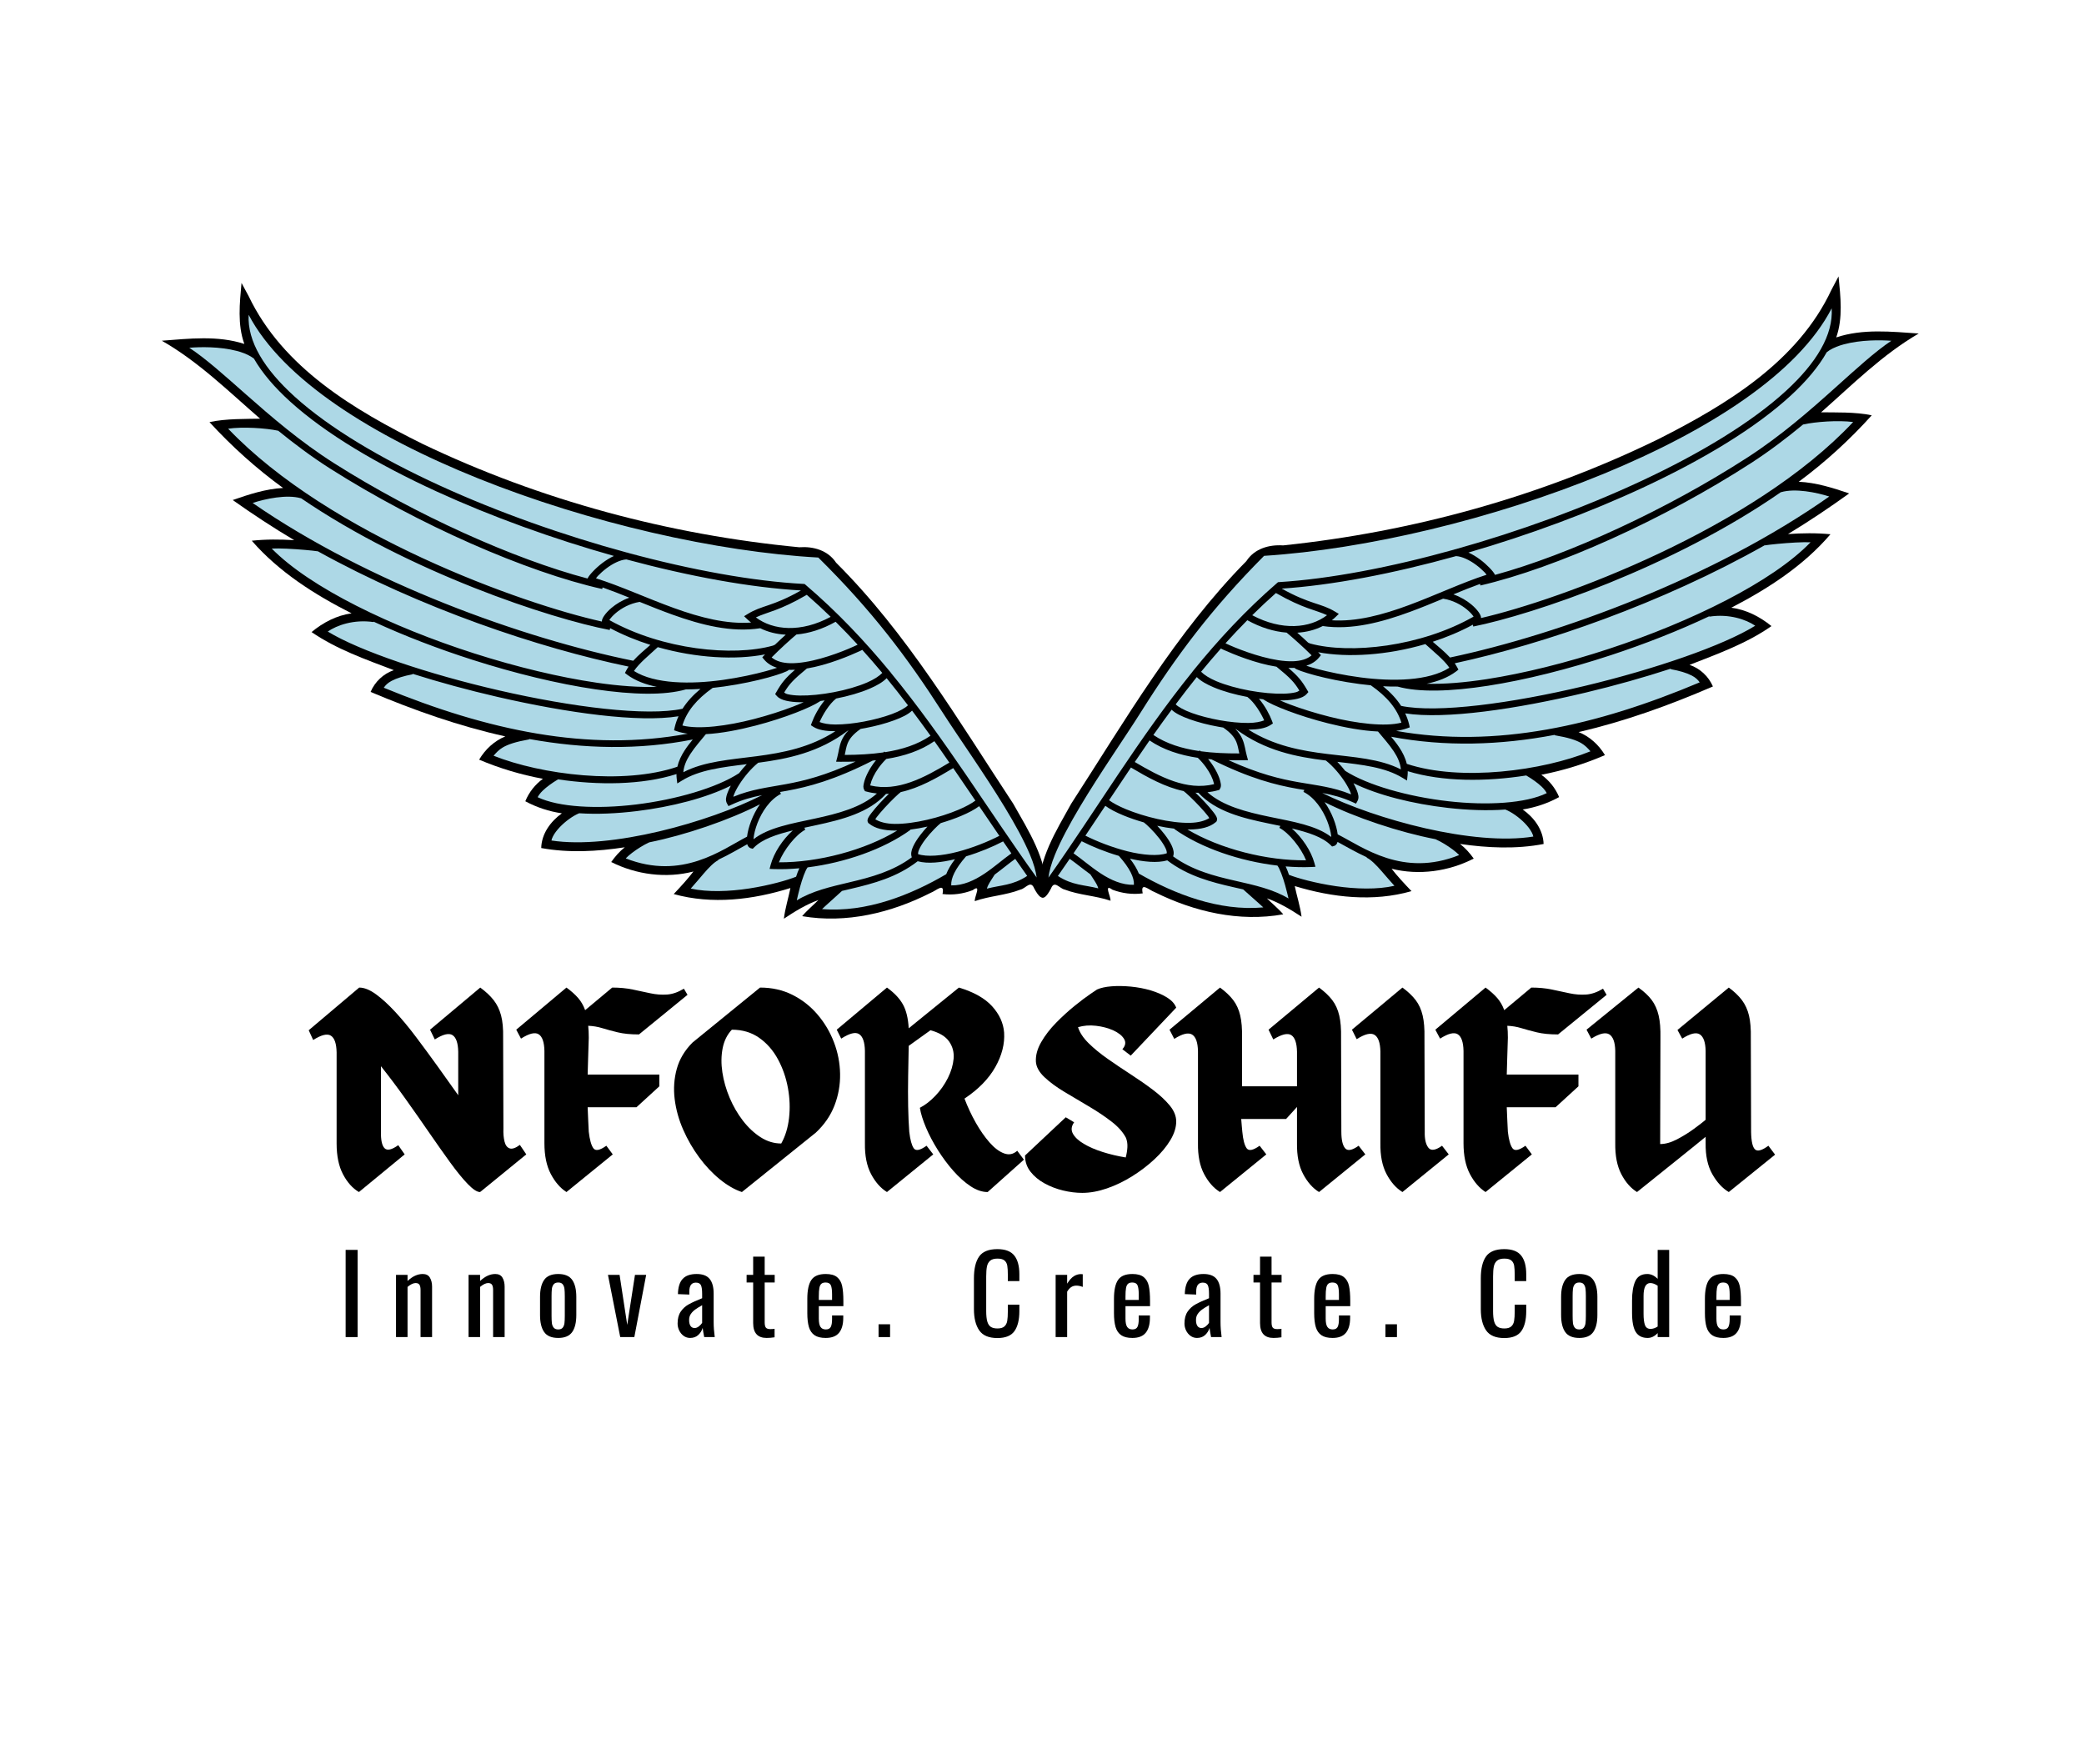 <svg xmlns="http://www.w3.org/2000/svg" xmlns:xlink="http://www.w3.org/1999/xlink" width="3825" zoomAndPan="magnify" viewBox="0 0 2868.75 2427.75" height="3237" preserveAspectRatio="xMidYMid meet" version="1.0"><defs><g/><clipPath id="72180f1eee"><path d="M 1352 24 L 2565 24 L 2565 907 L 1352 907 Z M 1352 24 " clip-rule="nonzero"/></clipPath><clipPath id="b1308da391"><path d="M 1212.07 367.141 L 2537.496 1.379 L 2713.234 638.207 L 1387.805 1003.969 Z M 1212.07 367.141 " clip-rule="nonzero"/></clipPath><clipPath id="d3c521ba69"><path d="M 1212.07 367.141 L 2537.496 1.379 L 2713.234 638.207 L 1387.805 1003.969 Z M 1212.07 367.141 " clip-rule="nonzero"/></clipPath><clipPath id="6e9842d579"><path d="M 1366 68 L 2527 68 L 2527 894 L 1366 894 Z M 1366 68 " clip-rule="nonzero"/></clipPath><clipPath id="96bd5f88b9"><path d="M 1212.07 367.141 L 2537.496 1.379 L 2713.234 638.207 L 1387.805 1003.969 Z M 1212.07 367.141 " clip-rule="nonzero"/></clipPath><clipPath id="8e1229ea9e"><path d="M 1212.07 367.141 L 2537.496 1.379 L 2713.234 638.207 L 1387.805 1003.969 Z M 1212.07 367.141 " clip-rule="nonzero"/></clipPath><clipPath id="60bad4b7e3"><path d="M 1 11 L 1499 11 L 1499 1004 L 1 1004 Z M 1 11 " clip-rule="nonzero"/></clipPath><clipPath id="13cbeb0b6f"><path d="M 171.645 11.086 L 1500.102 365.688 L 1329.727 1003.969 L 1.27 649.367 Z M 171.645 11.086 " clip-rule="nonzero"/></clipPath><clipPath id="22cf7de950"><path d="M 144 22 L 1363 22 L 1363 898 L 144 898 Z M 144 22 " clip-rule="nonzero"/></clipPath><clipPath id="9da5cfbbaa"><path d="M 170.645 0.086 L 1499.102 354.688 L 1328.727 992.969 L 0.27 638.367 Z M 170.645 0.086 " clip-rule="nonzero"/></clipPath><clipPath id="388cd04d37"><path d="M 1499.102 354.688 L 170.645 0.086 L 0.27 638.367 L 1328.727 992.969 Z M 1499.102 354.688 " clip-rule="nonzero"/></clipPath><clipPath id="bcb50275b3"><path d="M 182 66 L 1350 66 L 1350 885 L 182 885 Z M 182 66 " clip-rule="nonzero"/></clipPath><clipPath id="e0bf31e225"><path d="M 170.645 0.086 L 1499.102 354.688 L 1328.727 992.969 L 0.27 638.367 Z M 170.645 0.086 " clip-rule="nonzero"/></clipPath><clipPath id="e713f1fa7b"><path d="M 1499.102 354.688 L 170.645 0.086 L 0.27 638.367 L 1328.727 992.969 Z M 1499.102 354.688 " clip-rule="nonzero"/></clipPath><clipPath id="b2be018fb1"><rect x="0" width="1498" y="0" height="993"/></clipPath><clipPath id="50aca962f5"><rect x="0" width="2715" y="0" height="1006"/></clipPath><clipPath id="922fce71a6"><rect x="0" width="2025" y="0" height="462"/></clipPath></defs><g transform="matrix(1, 0, 0, 1, 77, 356)"><g clip-path="url(#50aca962f5)"><g clip-path="url(#72180f1eee)"><g clip-path="url(#b1308da391)"><g clip-path="url(#d3c521ba69)"><path fill="#000000" d="M 2444.199 42.734 C 2397.965 141.656 2300.086 200.746 2206.176 248.289 C 2044.812 327.156 1867.926 376.113 1689.262 394.734 C 1669.82 393.465 1649.797 399.188 1638.668 416.383 C 1541.68 514.691 1471.867 635.48 1397.613 750.227 C 1377.098 787.352 1351.898 826.891 1353.012 870.711 C 1356.926 887.453 1364.324 877.473 1369.777 866.977 C 1374.473 855.07 1381.449 867.039 1388.578 868.453 C 1409.012 876.293 1430.887 876.73 1451.688 883.844 C 1452.234 877.828 1441.785 859.586 1454.367 868.691 C 1467.543 873.672 1481.848 875.555 1496.016 873.703 C 1492.531 857.004 1504.484 869.094 1512.566 872.016 C 1566.992 899.07 1628.859 913.441 1689.5 902.535 C 1683.039 894.922 1672.031 885.754 1666.922 880.527 C 1684.016 886.52 1699.566 895.98 1714.668 905.832 C 1712.883 891.805 1707.938 876.473 1705.32 863.672 C 1757.117 879.422 1813.273 885.785 1866.023 870.629 C 1856.703 860.926 1846.152 849.602 1838.625 839.809 C 1876.23 849.23 1917.176 843.551 1951.688 825.812 C 1946.199 818.234 1940.191 811.359 1932.805 805.668 C 1970.949 811.176 2009.977 813.02 2047.859 805.734 C 2047.234 785.961 2034.645 769.234 2019.035 758.207 C 2036.605 755.484 2053.672 749.734 2069.219 741.176 C 2064.102 728.809 2055.5 718.172 2044.734 710.453 C 2074.797 704.648 2104.262 695.543 2132.316 683.398 C 2123.824 669.234 2111.273 657.828 2096.02 651.656 C 2159.566 637.039 2221.258 614.664 2280.93 588.898 C 2274.906 574.973 2263.156 564.02 2248.77 559.195 C 2287.516 543.996 2327.156 529.855 2361.504 505.812 C 2345.566 492.797 2326.676 483.109 2306.199 480.512 C 2356.676 454.371 2405.488 422.918 2442.746 379.395 C 2423.27 377.477 2403.711 377.793 2384.305 379.117 C 2413.121 361.664 2441.148 342.887 2468.492 323.172 C 2445.883 315.547 2422.996 308.207 2399.043 307.145 C 2435.625 280.078 2469.09 249.473 2499.57 215.672 C 2477.543 210.852 2447.586 211.793 2429.832 211.551 C 2472.969 173.547 2514.105 132.184 2564.246 103.07 C 2526.469 100.531 2487.305 96.207 2450.695 108.453 C 2460.129 81.512 2456.613 52.402 2453.867 24.457 L 2444.195 42.738 Z M 2444.199 42.734 " fill-opacity="1" fill-rule="nonzero"/></g></g></g><g clip-path="url(#6e9842d579)"><g clip-path="url(#96bd5f88b9)"><g clip-path="url(#8e1229ea9e)"><path fill="#add8e6" d="M 2444.41 68.414 C 2398.195 157.953 2275.391 236.555 2130.273 296.289 C 1978.527 358.754 1802.387 400.219 1663.098 409.102 C 1590.426 482.121 1542.113 546.926 1493.422 624.355 C 1472.598 657.461 1437.648 707.457 1409.551 754.578 C 1395.5 778.141 1383.195 800.996 1375.227 820.426 C 1370.18 832.723 1367.234 843.406 1366.25 852.035 C 1431.273 760.168 1490.484 660.109 1564.906 568.137 C 1564.863 568.047 1564.777 567.98 1564.734 567.887 L 1565.172 567.668 C 1599.785 524.93 1637.699 484 1681.047 446.402 L 1682.258 445.375 L 1683.812 445.242 C 1752.75 441.031 1837.527 424.898 1925.172 400.414 L 1925.191 400.109 C 1925.523 400.098 1925.855 400.133 1926.191 400.133 C 2013.582 375.656 2103.762 342.891 2183.895 305.352 C 2264.312 267.684 2334.633 225.129 2381.844 181.727 C 2423.586 143.348 2446.676 104.879 2444.43 68.406 Z M 2460.984 118.027 C 2459.344 118.477 2457.688 118.957 2456.113 119.473 C 2448.895 121.828 2442.504 124.93 2437.691 128.73 C 2426.297 148.934 2409.309 168.98 2387.992 188.582 C 2339.641 233.031 2268.734 275.805 2187.781 313.727 C 2111.879 349.285 2027.297 380.508 1944.398 404.555 C 1950.004 407.098 1955.398 410.43 1960.23 414.004 C 1965.324 417.773 1969.77 421.801 1973.344 425.5 C 1976.887 429.164 1979.523 432.316 1981.023 435.309 C 2081.961 407.758 2217.426 345.488 2328.469 273.711 C 2374.816 243.75 2414.711 208.754 2449.078 177.891 C 2478.867 151.133 2504.18 127.98 2526.539 113.066 C 2526.41 113.055 2526.363 113.059 2526.234 113.051 C 2518.836 112.508 2508.656 112.191 2497.602 112.699 C 2485.516 113.254 2472.496 114.883 2460.992 118.027 Z M 2405.023 228.32 C 2383.098 246.453 2359.328 264.656 2333.461 281.379 C 2213.172 359.137 2065.238 425.656 1960.887 449.914 L 1960.391 447.762 C 1948.684 451.961 1936.395 456.906 1923.699 462.164 C 1933.652 465.602 1942.039 470.766 1948.289 475.957 C 1952.699 479.625 1956.066 483.285 1958.355 486.504 C 1959.5 488.113 1960.426 489.574 1961.027 491.137 C 1961.41 492.137 1961.82 493.312 1961.719 494.723 C 2071.824 469.375 2335.797 372.219 2473.984 224.902 C 2453.582 222.211 2422.172 224.477 2405.027 228.32 Z M 1687.352 454.207 C 1726.922 476.309 1741.496 474.078 1760.832 485.93 L 1765.949 488.992 L 1761.633 493.164 C 1759.949 494.785 1758.199 496.352 1756.352 497.805 C 1790.188 500.008 1826.32 490.293 1861.812 477.152 C 1899.641 463.148 1936.391 445.66 1969.336 435.152 C 1968.367 433.949 1968.121 433.312 1966.746 431.891 C 1963.543 428.578 1959.359 424.84 1954.703 421.395 C 1946.02 414.973 1935.672 409.898 1927.348 409.457 C 1840.637 433.641 1756.59 449.676 1687.355 454.207 Z M 1679.383 460.285 C 1668.191 470.25 1657.258 480.457 1646.758 490.863 C 1687.734 512.594 1726.137 508.875 1749.742 490.781 C 1734.301 483.508 1717.469 482.137 1679.383 460.281 Z M 1639.996 497.699 C 1629.695 508.129 1619.691 518.652 1609.977 529.449 C 1610.371 529.633 1610.254 529.652 1610.684 529.848 C 1613.785 531.27 1618.016 533.184 1623.117 535.266 C 1633.32 539.43 1646.863 544.344 1661.074 548.156 C 1675.285 551.969 1690.223 554.621 1702.914 554.211 C 1713.672 553.863 1722.371 551.262 1728.5 546.055 C 1717.961 535.484 1701.688 520.918 1694.121 514.781 C 1676.941 513.422 1658.508 507.934 1639.992 497.703 Z M 2374.695 321.301 C 2225.449 425.016 2033.066 489.914 1951.02 506.426 L 1950.516 503.879 C 1932.98 513.383 1914.293 521.18 1895.258 527.383 C 1903.055 534.148 1911.824 541.164 1919.039 549.055 C 2070.434 517.031 2282.738 438.98 2441.105 327.438 C 2423.562 321.797 2393.965 315.789 2374.738 321.492 L 2374.688 321.309 Z M 1603.629 536.668 C 1594.332 547.199 1585.199 557.848 1576.363 568.652 C 1580.477 572.887 1587.766 577.578 1597.23 581.586 C 1610.137 587.051 1626.668 591.602 1643.285 594.625 C 1659.902 597.652 1676.668 599.195 1689.984 598.84 C 1696.645 598.664 1702.371 597.984 1706.75 596.898 C 1709.387 596.246 1710.23 595.363 1711.668 594.547 C 1704.703 583.199 1699.555 577.449 1680.129 561.691 C 1672.957 560.555 1665.703 558.961 1658.672 557.074 C 1643.938 553.121 1630.164 548.035 1619.703 543.766 C 1614.473 541.633 1610.066 539.738 1606.852 538.266 C 1605.113 537.473 1604.617 537.16 1603.625 536.672 Z M 1708.781 514.906 C 1713.434 518.953 1718.516 523.715 1723.668 528.5 C 1724.633 528.875 1725.441 529.262 1725.832 529.492 C 1726.316 529.777 1726.234 529.727 1726.516 529.801 C 1781.758 544.773 1878.676 534.242 1951.441 492.785 C 1951.223 492.43 1951.184 492.266 1950.883 491.848 C 1949.203 489.484 1946.266 486.27 1942.391 483.055 C 1934.688 476.652 1923.199 470.176 1909.523 468.062 C 1895 474.105 1880.184 480.199 1865.008 485.816 C 1825.043 500.613 1783.391 511.617 1743.836 505.73 C 1733.5 511.004 1721.648 514.141 1708.785 514.906 Z M 1570.426 575.957 C 1560.48 588.312 1550.875 600.871 1541.414 613.492 C 1544.504 616.801 1552.832 621.52 1563.699 625.438 C 1574.723 629.41 1588.367 632.941 1602.145 635.41 C 1615.926 637.879 1629.91 639.254 1641.648 639.125 C 1651.094 639.02 1658.27 637.523 1663.234 635.555 C 1658.734 625.496 1649.961 610.895 1640.129 603.352 C 1623.488 600.234 1607.02 595.723 1593.605 590.043 C 1584.039 585.992 1575.934 581.508 1570.43 575.957 Z M 1737.48 541.789 C 1737.828 542.148 1738.242 542.531 1738.574 542.879 L 1741.367 545.785 L 1738.77 548.988 C 1734.176 554.574 1728.109 558.148 1721.234 560.391 C 1725.344 561.715 1730.148 563.18 1736.059 564.75 C 1751.746 568.914 1773.031 573.449 1795.961 576.457 C 1839.906 582.215 1889.68 581.492 1918.152 563.117 C 1910.711 552.156 1896.934 541.441 1885.113 530.578 C 1832.449 546.062 1778.066 549.398 1737.477 541.789 Z M 1696.496 563.34 C 1709.996 574.895 1715.148 581.285 1722.395 593.773 L 1724.066 596.594 L 1721.871 599.086 C 1718.809 602.648 1714.363 604.488 1709.016 605.816 C 1703.668 607.145 1697.25 607.852 1690.141 608.043 C 1688.465 608.086 1686.738 608.086 1684.98 608.074 C 1689.297 609.953 1693.926 611.875 1699.094 613.824 C 1714.699 619.711 1733.777 625.703 1753.449 630.641 C 1790.516 639.941 1829.637 644.602 1852.117 638.711 C 1846.117 619.465 1832.469 602.965 1809.992 587.301 C 1804.84 586.797 1799.715 586.215 1794.695 585.555 C 1771.297 582.492 1749.707 577.934 1733.648 573.668 C 1725.621 571.535 1718.969 569.445 1714.113 567.727 C 1711.684 566.863 1709.758 566.105 1708.195 565.379 C 1707.414 565.02 1706.75 564.668 1706.102 564.27 C 1705.664 564 1705.246 563.754 1704.727 563.254 C 1704.207 563.281 1703.695 563.371 1703.172 563.387 C 1700.98 563.457 1698.75 563.418 1696.496 563.34 Z M 2352.25 394.508 C 2210.98 474.297 2049.113 530.344 1925.516 557.008 C 1926.707 558.73 1927.785 560.465 1928.758 562.277 L 1930.609 565.746 L 1927.508 568.191 C 1916.305 576.609 1902.355 581.949 1886.945 585.152 C 1910.289 585.859 1938.598 583.629 1969.805 578.793 C 2020.641 570.914 2079.289 556.355 2137.672 537.141 C 2250.875 499.887 2362.672 444.973 2415.348 390.418 C 2410.137 390.188 2402.734 390.336 2394.66 390.758 C 2378.043 391.633 2358.895 393.617 2352.301 394.695 Z M 1535.805 620.906 C 1527.281 632.41 1518.922 644.027 1510.699 655.672 C 1528.402 667.637 1549.926 674.34 1573.574 677.793 L 1574.414 676.867 C 1574.875 677.27 1575.297 677.684 1575.746 678.09 C 1592.664 680.41 1610.609 681.176 1628.973 681.098 C 1627.73 675.414 1626.82 669.785 1624.891 665.223 C 1622.285 659.066 1617.77 653.02 1606.809 645.457 C 1604.727 645.129 1602.633 644.773 1600.551 644.398 C 1586.316 641.848 1572.27 638.25 1560.609 634.043 C 1549.883 630.176 1541.258 626.125 1535.805 620.906 Z M 1656.023 605.828 C 1664.582 615.875 1670.879 628.082 1673.996 636.363 L 1675.242 639.797 L 1672.223 641.824 C 1664.934 646.691 1654.262 648.215 1641.711 648.352 C 1641.641 648.352 1641.57 648.312 1641.5 648.312 C 1676.641 670.551 1714.055 677.406 1749.973 681.812 C 1787.039 686.355 1822.457 688.281 1851.383 703.047 C 1850.602 694.438 1846.918 686.27 1841.664 678.285 C 1835.258 668.547 1826.887 659.402 1819.887 650.887 C 1798.625 649.957 1774.461 645.477 1751.156 639.629 C 1731.129 634.602 1711.887 628.488 1695.91 622.461 C 1680.938 616.809 1669.016 611.375 1661.695 606.547 C 1659.805 606.336 1657.938 606.082 1656.027 605.824 Z M 1505.418 663.195 C 1498.527 673.043 1491.816 682.969 1485.074 692.871 C 1519.926 713.469 1556.508 732.648 1594.215 723.402 C 1594.238 722.773 1594.18 723.156 1593.898 721.898 C 1593.32 719.297 1592.082 715.719 1590.07 711.621 C 1586.512 704.383 1580.562 695.543 1571.871 687.113 C 1547.34 683.457 1524.605 676.227 1505.418 663.195 Z M 1826.859 588.609 C 1837.137 597.055 1845.5 605.984 1851.723 615.652 C 1901.039 625.949 2003.91 612.203 2104.066 588.273 C 2200.688 565.188 2295.141 532.672 2339.18 505.297 C 2326.727 496.801 2303.223 488.562 2276.074 492.785 L 2276.012 492.203 C 2233.613 512.227 2187.227 530.43 2140.566 545.789 C 2081.766 565.141 2022.723 579.961 1971.242 587.941 C 1919.809 595.91 1876.027 597.207 1846.867 589.051 C 1840.234 589.109 1833.547 588.973 1826.859 588.609 Z M 1623.785 647.535 C 1628.383 652.289 1631.375 656.965 1633.336 661.602 C 1636.68 669.504 1637.234 676.809 1639.383 684.59 L 1640.961 690.32 L 1635.035 690.461 C 1628.023 690.559 1621.066 690.52 1614.129 690.367 C 1656.133 709.453 1685.512 716.312 1710.176 720.633 C 1736.301 725.215 1757.762 727.242 1782.711 737.402 C 1782.543 736.488 1782.715 736.699 1782.293 735.531 C 1780.836 731.488 1778.164 726.301 1774.66 720.836 C 1767.875 710.258 1758.031 698.613 1748.191 690.852 C 1708.004 685.895 1664.355 677.625 1624.18 647.523 C 1624.047 647.512 1623.918 647.543 1623.785 647.531 Z M 1479.816 700.488 C 1469.652 715.496 1459.66 730.48 1449.68 745.488 C 1454.793 749.258 1463.012 753.738 1472.977 757.852 C 1485.574 763.055 1500.844 767.879 1516.367 771.332 C 1531.891 774.785 1547.672 776.887 1560.977 776.621 C 1572.664 776.383 1581.68 773.863 1587.695 770.043 C 1587.129 769.184 1586.727 768.426 1585.84 767.273 C 1583.027 763.629 1578.918 758.898 1574.449 754.109 C 1569.98 749.32 1565.152 744.496 1561.078 740.598 C 1557.004 736.703 1553.332 733.562 1552.289 732.883 C 1526.699 727.516 1502.418 713.883 1479.812 700.484 Z M 1586.047 688.77 C 1591.469 695.301 1595.465 701.805 1598.293 707.562 C 1600.574 712.207 1602.105 716.367 1602.895 719.914 C 1603.684 723.457 1604.43 726.133 1602.477 729.574 L 1601.543 731.223 L 1599.695 731.734 C 1594.816 733.125 1589.969 733.988 1585.16 734.551 C 1606.738 753.594 1638.668 761.699 1670.645 768.328 C 1702.875 775.012 1734.789 780.125 1755.441 796.031 C 1755.414 795.402 1755.48 795.172 1755.402 794.453 C 1754.844 789.266 1753.051 781.832 1749.98 774.074 C 1743.84 758.559 1732.609 741.566 1717.242 733.992 L 1718.504 731.355 C 1715.203 730.824 1712.105 730.328 1708.605 729.711 C 1679.793 724.664 1644.039 715.898 1590.547 689.215 C 1589.031 689.09 1587.555 688.91 1586.047 688.766 Z M 1857.344 625.934 C 1859.621 630.824 1861.469 635.871 1862.734 641.148 L 1863.645 645.172 L 1859.84 646.523 C 1855.34 648.133 1850.305 649.301 1844.906 650.047 C 1981.785 674.445 2121.113 643.008 2262.742 583.262 C 2260.355 579.781 2257.117 576.633 2251.91 573.922 C 2244.805 570.223 2234.98 567.285 2222.934 565.117 L 2223.031 564.391 C 2186.668 576.27 2146.637 587.57 2106.125 597.25 C 2009.867 620.246 1912.348 634.453 1857.324 625.941 Z M 1444.543 753.172 C 1435.418 766.906 1426.23 780.633 1417.102 794.25 C 1432.738 802.156 1454.16 810.551 1474.941 815.773 C 1496.508 821.188 1517.215 822.648 1529.184 818.5 C 1529.25 817.188 1529.086 815.254 1527.754 812.234 C 1525.898 808.039 1522.598 802.918 1518.73 797.922 C 1511.266 788.273 1501.477 778.91 1497.574 776.02 C 1487.559 773.156 1477.957 769.883 1469.461 766.379 C 1459.27 762.168 1450.715 757.762 1444.539 753.172 Z M 1838 658.117 C 1841.926 662.809 1845.898 667.824 1849.41 673.164 C 1853.887 679.965 1857.633 687.418 1859.531 695.426 C 1933.914 720.133 2046.715 704.844 2112.379 678.148 C 2108.539 673.746 2104.863 669.902 2099.617 666.855 C 2092.457 662.695 2081.848 659.195 2063.129 656.043 L 2063.188 655.531 C 1987.621 669.84 1912.543 672.18 1838.004 658.117 Z M 1568.633 735.137 C 1572.586 738.949 1576.977 743.285 1581.172 747.781 C 1585.766 752.703 1590.035 757.621 1593.156 761.676 C 1594.719 763.703 1596.031 765.496 1596.965 767.188 C 1597.434 768.031 1597.812 768.828 1598.102 769.855 C 1598.387 770.883 1598.812 772.445 1597.676 774.445 L 1597.273 775.152 L 1596.613 775.633 C 1588.164 782.891 1575.621 785.504 1561.238 785.793 C 1560.059 785.82 1558.859 785.797 1557.656 785.789 C 1602.418 812.555 1667.332 828.98 1720.871 828.145 C 1713.926 810.953 1697.34 790.387 1684.094 783.508 L 1685.445 780.848 C 1679.918 779.691 1674.473 778.574 1668.785 777.395 C 1633.602 770.102 1596.523 761.094 1572.637 735.223 C 1571.305 735.199 1569.961 735.207 1568.633 735.133 Z M 1763.922 692.68 C 1767.762 696.57 1771.348 700.746 1774.684 705.02 C 1805.469 724.828 1861.484 740.633 1916.887 746.91 C 1970.352 752.969 2023.273 749.863 2052.199 735.719 C 2050.891 733.363 2048.848 730.262 2045.027 726.66 C 2039.824 721.758 2032.465 716.414 2023.914 711.41 C 1969.023 720.082 1908.723 720.312 1860.82 705.508 C 1860.855 707.398 1860.824 709.293 1860.609 711.234 L 1859.809 718.414 L 1853.602 714.66 C 1829.766 700.113 1798.402 696.621 1763.918 692.676 Z M 1411.988 801.926 C 1408.246 807.484 1404.523 813.02 1400.766 818.547 C 1411.809 826.148 1424.215 837.102 1438.008 846.148 C 1452.344 855.551 1467.82 862.375 1483.918 861.914 C 1484.422 852.211 1478.52 839.348 1463.188 822.102 C 1444.383 816.645 1426.055 809.141 1411.984 801.93 Z M 1515.988 780.684 C 1519.305 784.238 1522.723 788.094 1525.941 792.254 C 1530.09 797.613 1533.84 803.184 1536.195 808.516 C 1538.297 813.266 1539.594 818.191 1537.844 822.773 C 1564.219 842.004 1594.215 849.707 1623.371 856.344 C 1649.875 862.383 1675.406 867.945 1696.719 880.742 C 1695.289 874.82 1694.094 869.688 1692.039 862.348 C 1688.863 850.984 1684.594 839.562 1681.438 835.449 C 1630.301 829.488 1576.43 811.398 1539.465 785.043 L 1539.758 784.664 C 1531.953 783.77 1523.949 782.406 1515.992 780.684 Z M 1395.508 826.16 C 1390.109 834.047 1384.715 841.941 1379.246 849.738 C 1399.066 862.773 1415.559 861.902 1434.863 866.805 C 1434.492 865.309 1433.863 863.695 1432.879 861.785 C 1430.871 857.879 1427.562 853.133 1423.977 847.535 C 1413.168 839.707 1403.531 831.715 1395.508 826.16 Z M 1786.145 722.039 C 1788.168 725.676 1789.836 729.203 1791.004 732.434 C 1792.812 737.457 1794.098 741.969 1791.691 746.461 L 1789.645 750.207 L 1785.672 748.422 C 1770.652 741.504 1757.18 738.109 1743.129 735.5 C 1816.836 772.148 1951.828 808.742 2033.707 795.504 C 2033.387 793.797 2032.672 791.879 2031.496 789.652 C 2029.441 785.77 2026.141 781.406 2022.102 777.23 C 2014.25 769.121 2003.707 761.66 1995.203 758.305 C 1970.719 760.137 1943.426 759.137 1915.926 756.023 C 1867.984 750.59 1819.875 738.625 1786.145 722.039 Z M 1746.297 748.051 C 1751.496 755.328 1755.547 763.219 1758.52 770.727 C 1761.703 778.77 1763.645 786.305 1764.418 792.465 C 1799.078 810.043 1854.129 852.141 1931.574 821.008 C 1931.375 820.785 1931.484 820.82 1931.262 820.594 C 1929.191 818.508 1926.246 815.957 1922.809 813.383 C 1915.953 808.246 1907.152 802.754 1899.094 799.148 C 1849.578 789.66 1788.188 769.281 1746.293 748.055 Z M 1478.461 825.938 C 1483.996 833.184 1488.18 840.047 1490.676 846.43 C 1539.246 874.367 1600.812 898.645 1662.012 893.008 C 1660.234 891.387 1658.746 890.008 1656.566 888.047 C 1649.445 881.629 1640.891 873.98 1634.301 868.242 C 1629.965 867.246 1625.703 866.293 1621.254 865.281 C 1591.039 858.398 1558.523 850.172 1529.809 828.273 C 1515.844 832.266 1497.531 830.305 1478.457 825.941 Z M 1701.348 784.418 C 1715.27 796.539 1727.711 815.098 1732.254 831.566 L 1733.785 837.109 L 1728 837.414 C 1716.691 837.902 1704.832 837.574 1692.777 836.594 C 1694.477 840.047 1695.988 843.98 1697.359 848.156 C 1708.883 852.758 1733.965 859.734 1762.031 863.812 C 1789.266 867.773 1819.086 868.66 1842.52 863.277 C 1836.441 856.57 1830.371 849.516 1824.68 842.945 C 1817.266 834.391 1810.02 827.238 1804.281 824.516 L 1804.551 824.043 C 1788.617 816.734 1775.027 808.68 1764.203 802.863 C 1763.961 803.723 1763.656 804.586 1763.129 805.449 C 1762.379 806.672 1761.09 808 1759.293 808.492 L 1756.707 809.207 L 1754.801 807.348 C 1743.367 796.039 1723.852 789.695 1701.348 784.414 Z M 1701.348 784.418 " fill-opacity="1" fill-rule="nonzero"/></g></g></g><g clip-path="url(#60bad4b7e3)"><g clip-path="url(#13cbeb0b6f)"><g transform="matrix(1, 0, 0, 1, 1, 11)"><g clip-path="url(#b2be018fb1)"><g clip-path="url(#22cf7de950)"><g clip-path="url(#9da5cfbbaa)"><g clip-path="url(#388cd04d37)"><path fill="#000000" d="M 264.289 40.656 C 311.352 139.184 409.727 197.449 504.031 244.199 C 666.055 321.707 843.344 369.176 1022.16 386.293 C 1041.59 384.859 1061.66 390.414 1072.934 407.516 C 1170.746 505.004 1241.574 625.203 1316.785 739.32 C 1337.613 776.27 1363.145 815.598 1362.402 859.426 C 1358.629 876.199 1351.145 866.281 1345.602 855.832 C 1340.809 843.965 1333.934 855.992 1326.816 857.465 C 1306.449 865.48 1284.578 866.098 1263.84 873.387 C 1263.242 867.379 1273.535 849.047 1261.035 858.258 C 1247.898 863.352 1233.609 865.352 1219.43 863.617 C 1222.77 846.891 1210.922 859.082 1202.863 862.074 C 1148.668 889.582 1086.922 904.473 1026.191 894.078 C 1032.586 886.41 1043.52 877.152 1048.586 871.883 C 1031.543 878.016 1016.074 887.609 1001.055 897.586 C 1002.723 883.543 1007.535 868.172 1010.047 855.348 C 958.383 871.535 902.281 878.367 849.406 863.656 C 858.645 853.875 869.098 842.465 876.543 832.609 C 839.02 842.344 798.027 837.008 763.367 819.562 C 768.793 811.938 774.746 805.012 782.078 799.258 C 743.984 805.09 704.977 807.258 667.031 800.293 C 667.492 780.516 679.938 763.684 695.453 752.527 C 677.863 749.953 660.75 744.344 645.129 735.918 C 650.141 723.508 658.656 712.797 669.355 704.988 C 639.246 699.441 609.707 690.582 581.547 678.672 C 589.918 664.438 602.375 652.926 617.578 646.625 C 553.906 632.543 492.031 610.688 432.145 585.426 C 438.051 571.449 449.711 560.398 464.055 555.453 C 425.18 540.582 385.426 526.773 350.875 503.023 C 366.703 489.871 385.512 480.023 405.969 477.254 C 355.27 451.543 306.195 420.496 268.574 377.289 C 288.031 375.207 307.594 375.359 327.008 376.52 C 298.047 359.312 269.863 340.77 242.355 321.289 C 264.898 313.473 287.723 305.938 311.668 304.676 C 274.859 277.918 241.137 247.594 210.371 214.051 C 232.359 209.047 262.324 209.734 280.074 209.344 C 236.621 171.707 195.137 130.688 144.754 101.996 C 182.508 99.141 221.633 94.488 258.344 106.426 C 248.684 79.566 251.957 50.426 254.469 22.461 L 264.293 40.656 Z M 264.289 40.656 " fill-opacity="1" fill-rule="nonzero"/></g></g></g><g clip-path="url(#bcb50275b3)"><g clip-path="url(#e0bf31e225)"><g clip-path="url(#e713f1fa7b)"><path fill="#add8e6" d="M 264.293 66.336 C 311.262 155.48 434.723 233.047 580.336 291.559 C 732.602 352.746 909.082 392.727 1048.441 400.438 C 1121.73 472.844 1170.582 537.242 1219.926 614.258 C 1241.023 647.188 1276.395 696.887 1304.887 743.773 C 1319.133 767.215 1331.629 789.965 1339.766 809.328 C 1344.914 821.578 1347.949 832.238 1349.008 840.859 C 1283.215 749.543 1223.164 649.984 1147.969 558.645 C 1148.012 558.551 1148.098 558.484 1148.137 558.391 L 1147.699 558.176 C 1112.73 515.73 1074.473 475.121 1030.809 437.891 L 1029.59 436.871 L 1028.035 436.754 C 959.062 433.121 874.152 417.703 786.305 393.953 L 786.285 393.652 C 785.949 393.645 785.621 393.68 785.285 393.684 C 697.691 369.945 607.238 337.938 526.789 301.074 C 446.062 264.082 375.383 222.121 327.812 179.117 C 285.746 141.09 262.336 102.816 264.273 66.328 Z M 248.137 116.086 C 249.781 116.523 251.441 116.988 253.02 117.488 C 260.262 119.785 266.676 122.832 271.52 126.594 C 283.082 146.699 300.238 166.602 321.723 186.023 C 370.445 230.062 441.707 272.238 522.977 309.48 C 599.176 344.398 684.02 374.906 767.117 398.258 C 761.531 400.848 756.168 404.227 751.363 407.84 C 746.301 411.652 741.891 415.715 738.348 419.445 C 734.836 423.141 732.223 426.312 730.75 429.32 C 629.582 402.617 493.598 341.492 381.957 270.648 C 335.359 241.078 295.172 206.418 260.547 175.848 C 230.535 149.34 205.027 126.398 182.543 111.676 C 182.672 111.664 182.719 111.668 182.848 111.656 C 190.238 111.055 200.418 110.648 211.477 111.066 C 223.566 111.52 236.598 113.039 248.129 116.086 Z M 305.023 225.906 C 327.102 243.852 351.023 261.855 377.031 278.359 C 497.969 355.105 646.457 420.375 751.012 443.754 L 751.484 441.598 C 763.227 445.699 775.559 450.543 788.297 455.691 C 778.375 459.215 770.031 464.449 763.828 469.691 C 759.445 473.395 756.109 477.086 753.848 480.32 C 752.715 481.941 751.805 483.41 751.215 484.977 C 750.84 485.98 750.438 487.16 750.555 488.57 C 640.238 464.148 375.457 369.215 236.039 223.066 C 256.414 220.203 287.844 222.203 305.02 225.902 Z M 1024.57 445.746 C 985.188 468.18 970.594 466.074 951.359 478.086 L 946.266 481.191 L 950.617 485.328 C 952.316 486.934 954.082 488.484 955.938 489.922 C 922.121 492.41 885.91 483 850.309 470.16 C 812.363 456.473 775.469 439.293 742.434 429.066 C 743.391 427.852 743.637 427.215 744.996 425.781 C 748.172 422.441 752.324 418.668 756.953 415.184 C 765.582 408.691 775.887 403.527 784.207 403.016 C 871.117 426.473 955.297 441.797 1024.566 445.746 Z M 1032.59 451.758 C 1043.863 461.629 1054.883 471.742 1065.469 482.059 C 1024.68 504.133 986.246 500.738 962.492 482.844 C 977.871 475.441 994.691 473.926 1032.59 451.754 Z M 1072.289 488.84 C 1082.676 499.184 1092.77 509.621 1102.574 520.336 C 1102.18 520.523 1102.297 520.539 1101.871 520.742 C 1098.781 522.188 1094.566 524.141 1089.484 526.266 C 1079.316 530.516 1065.812 535.543 1051.637 539.473 C 1037.457 543.406 1022.543 546.18 1009.852 545.879 C 999.09 545.621 990.367 543.094 984.195 537.938 C 994.645 527.277 1010.793 512.578 1018.312 506.375 C 1035.477 504.875 1053.863 499.23 1072.293 488.844 Z M 336.133 318.629 C 486.242 421.082 679.168 484.363 761.352 500.18 L 761.832 497.633 C 779.449 506.984 798.199 514.625 817.285 520.668 C 809.547 527.5 800.836 534.586 793.688 542.543 C 642.031 511.789 429.078 435.527 269.777 325.32 C 287.273 319.535 316.816 313.277 336.094 318.816 L 336.141 318.633 Z M 1108.984 527.5 C 1118.371 537.953 1127.594 548.523 1136.52 559.254 C 1132.441 563.523 1125.191 568.273 1115.758 572.363 C 1102.898 577.938 1086.406 582.625 1069.816 585.793 C 1053.227 588.957 1036.473 590.641 1023.152 590.398 C 1016.492 590.277 1010.762 589.648 1006.375 588.598 C 1003.73 587.965 1002.879 587.09 1001.434 586.289 C 1008.305 574.879 1013.406 569.09 1032.695 553.168 C 1039.859 551.973 1047.102 550.316 1054.113 548.371 C 1068.812 544.293 1082.543 539.094 1092.969 534.734 C 1098.18 532.559 1102.574 530.625 1105.773 529.125 C 1107.508 528.316 1108 528.004 1108.984 527.504 Z M 1003.648 506.625 C 999.035 510.707 993.992 515.516 988.879 520.34 C 987.918 520.723 987.109 521.117 986.723 521.352 C 986.242 521.645 986.32 521.59 986.043 521.668 C 930.93 537.105 833.926 527.387 760.812 486.547 C 761.027 486.188 761.07 486.023 761.363 485.602 C 763.023 483.227 765.934 479.988 769.781 476.738 C 777.434 470.273 788.863 463.699 802.523 461.473 C 817.098 467.391 831.965 473.359 847.188 478.848 C 887.273 493.309 929.016 503.961 968.52 497.746 C 978.902 502.93 990.777 505.965 1003.645 506.625 Z M 1142.516 566.508 C 1152.562 578.781 1162.273 591.258 1171.844 603.801 C 1168.781 607.133 1160.492 611.922 1149.656 615.934 C 1138.668 620 1125.055 623.641 1111.297 626.227 C 1097.539 628.812 1083.562 630.305 1071.824 630.273 C 1062.383 630.25 1055.191 628.812 1050.211 626.883 C 1054.629 616.793 1063.277 602.113 1073.043 594.488 C 1089.66 591.234 1106.09 586.582 1119.457 580.789 C 1128.988 576.66 1137.055 572.105 1142.512 566.508 Z M 975.18 533.746 C 974.836 534.109 974.422 534.496 974.094 534.844 L 971.328 537.777 L 973.949 540.957 C 978.594 546.504 984.688 550.027 991.578 552.211 C 987.48 553.57 982.691 555.074 976.793 556.695 C 961.145 560.992 939.895 565.707 916.992 568.906 C 873.094 575.031 823.32 574.73 794.691 556.598 C 802.043 545.57 815.727 534.742 827.461 523.777 C 880.25 538.82 934.656 541.699 975.184 533.746 Z M 1016.344 554.953 C 1002.941 566.621 997.844 573.055 990.703 585.602 L 989.051 588.438 L 991.27 590.914 C 994.363 594.449 998.824 596.25 1004.184 597.535 C 1009.539 598.816 1015.965 599.469 1023.074 599.602 C 1024.754 599.633 1026.48 599.617 1028.234 599.59 C 1023.934 601.504 1019.32 603.465 1014.168 605.457 C 998.613 611.477 979.59 617.629 959.961 622.73 C 922.973 632.344 883.891 637.332 861.363 631.629 C 867.199 612.332 880.707 595.719 903.055 579.867 C 908.199 579.32 913.324 578.695 918.336 577.992 C 941.707 574.73 963.258 569.992 979.277 565.594 C 987.289 563.395 993.922 561.246 998.766 559.484 C 1001.184 558.605 1003.105 557.828 1004.66 557.094 C 1005.441 556.723 1006.102 556.367 1006.746 555.961 C 1007.18 555.691 1007.598 555.441 1008.113 554.938 C 1008.633 554.961 1009.145 555.043 1009.668 555.055 C 1011.859 555.109 1014.09 555.051 1016.344 554.953 Z M 359.191 391.645 C 501.125 470.242 663.465 524.926 787.281 550.551 C 786.102 552.281 785.035 554.023 784.082 555.844 L 782.258 559.328 L 785.383 561.746 C 796.656 570.07 810.645 575.293 826.082 578.367 C 802.746 579.27 774.422 577.277 743.176 572.703 C 692.277 565.25 633.504 551.188 574.961 532.465 C 461.449 496.164 349.195 442.195 296.062 388.086 C 301.273 387.805 308.676 387.895 316.75 388.25 C 333.379 388.984 352.543 390.805 359.145 391.828 L 359.195 391.645 Z M 1177.516 611.168 C 1186.133 622.598 1194.59 634.141 1202.91 645.723 C 1185.309 657.836 1163.844 664.715 1140.223 668.367 L 1139.375 667.449 C 1138.918 667.855 1138.5 668.273 1138.055 668.684 C 1121.156 671.145 1103.219 672.062 1084.852 672.141 C 1086.051 666.445 1086.91 660.809 1088.801 656.23 C 1091.355 650.051 1095.824 643.969 1106.719 636.312 C 1108.797 635.969 1110.887 635.594 1112.965 635.203 C 1127.18 632.531 1141.195 628.812 1152.82 624.512 C 1163.516 620.555 1172.105 616.43 1177.512 611.164 Z M 1057.172 597.098 C 1048.699 607.219 1042.504 619.477 1039.457 627.781 L 1038.242 631.227 L 1041.277 633.227 C 1048.605 638.035 1059.289 639.469 1071.84 639.504 C 1071.91 639.5 1071.984 639.461 1072.051 639.461 C 1037.098 661.992 999.746 669.164 963.863 673.871 C 926.84 678.727 891.438 680.949 862.641 695.957 C 863.348 687.34 866.961 679.141 872.148 671.113 C 878.473 661.324 886.766 652.109 893.695 643.535 C 914.945 642.426 939.074 637.742 962.324 631.699 C 982.312 626.504 1001.5 620.227 1017.426 614.066 C 1032.352 608.289 1044.227 602.758 1051.508 597.867 C 1053.395 597.641 1055.258 597.367 1057.172 597.098 Z M 1208.254 653.199 C 1215.227 662.988 1222.023 672.855 1228.848 682.703 C 1194.168 703.59 1157.75 723.078 1119.969 714.148 C 1119.938 713.52 1120 713.902 1120.27 712.641 C 1120.824 710.039 1122.035 706.449 1124.016 702.332 C 1127.512 695.062 1133.383 686.176 1142.004 677.672 C 1166.504 673.812 1189.176 666.391 1208.254 653.199 Z M 886.195 581.32 C 875.992 589.848 867.703 598.848 861.562 608.57 C 812.336 619.281 709.352 606.398 608.996 583.312 C 512.188 561.043 417.461 529.32 373.195 502.316 C 385.574 493.715 409.012 485.281 436.195 489.273 L 436.25 488.691 C 478.816 508.355 525.352 526.172 572.141 541.137 C 631.105 559.992 690.266 574.316 741.812 581.863 C 793.316 589.402 837.102 590.332 866.191 581.93 C 872.828 581.93 879.516 581.738 886.195 581.316 Z M 1089.758 638.531 C 1085.203 643.328 1082.25 648.027 1080.328 652.68 C 1077.051 660.609 1076.559 667.918 1074.477 675.719 L 1072.941 681.461 L 1078.871 681.555 C 1085.887 681.59 1092.84 681.496 1099.773 681.281 C 1057.934 700.719 1028.613 707.828 1003.988 712.355 C 977.902 717.156 956.457 719.363 931.594 729.734 C 931.758 728.816 931.586 729.031 931.996 727.859 C 933.422 723.805 936.047 718.598 939.508 713.098 C 946.203 702.469 955.945 690.738 965.723 682.898 C 1005.867 677.598 1049.441 668.965 1089.367 638.523 C 1089.496 638.512 1089.629 638.543 1089.762 638.531 Z M 1234.172 690.273 C 1244.461 705.195 1254.574 720.094 1264.684 735.02 C 1259.602 738.832 1251.422 743.383 1241.492 747.578 C 1228.938 752.887 1213.711 757.84 1198.215 761.422 C 1182.719 765.008 1166.957 767.242 1153.652 767.086 C 1141.961 766.949 1132.926 764.5 1126.879 760.73 C 1127.438 759.871 1127.836 759.109 1128.711 757.949 C 1131.492 754.277 1135.562 749.516 1139.988 744.691 C 1144.418 739.863 1149.207 734.996 1153.246 731.066 C 1157.289 727.137 1160.934 723.965 1161.973 723.277 C 1187.512 717.695 1211.68 703.855 1234.172 690.273 Z M 1127.844 679.449 C 1122.477 686.023 1118.535 692.566 1115.754 698.344 C 1113.512 703.008 1112.016 707.184 1111.258 710.734 C 1110.5 714.285 1109.773 716.965 1111.758 720.391 L 1112.707 722.031 L 1114.559 722.527 C 1119.449 723.875 1124.305 724.699 1129.117 725.223 C 1107.699 744.445 1075.84 752.82 1043.918 759.719 C 1011.746 766.672 979.875 772.055 959.355 788.133 C 959.379 787.504 959.309 787.273 959.383 786.551 C 959.898 781.363 961.629 773.914 964.633 766.129 C 970.645 750.566 981.73 733.477 997.031 725.773 L 995.75 723.148 C 999.047 722.59 1002.137 722.066 1005.633 721.422 C 1034.402 716.129 1070.082 707.066 1123.348 679.93 C 1124.863 679.793 1126.34 679.602 1127.844 679.445 Z M 856.031 618.898 C 853.793 623.805 851.984 628.867 850.766 634.156 L 849.887 638.191 L 853.703 639.504 C 858.219 641.078 863.266 642.207 868.668 642.906 C 732 668.453 592.41 638.191 450.285 579.637 C 452.641 576.137 455.855 572.961 461.039 570.207 C 468.113 566.445 477.91 563.426 489.938 561.156 L 489.836 560.434 C 526.301 572.004 566.422 582.969 607.012 592.305 C 703.465 614.492 801.098 627.879 856.047 618.902 Z M 1269.883 742.66 C 1279.125 756.316 1288.426 769.965 1297.668 783.504 C 1282.102 791.543 1260.75 800.117 1240.016 805.512 C 1218.496 811.109 1197.801 812.742 1185.797 808.699 C 1185.715 807.387 1185.863 805.449 1187.176 802.418 C 1188.992 798.211 1192.25 793.062 1196.074 788.031 C 1203.461 778.32 1213.172 768.875 1217.047 765.953 C 1227.039 763.004 1236.613 759.652 1245.078 756.074 C 1255.234 751.781 1263.75 747.301 1269.887 742.656 Z M 875.641 650.914 C 871.754 655.641 867.824 660.691 864.355 666.059 C 859.938 672.895 856.254 680.383 854.422 688.406 C 780.254 713.738 667.328 699.395 601.441 673.254 C 605.246 668.82 608.887 664.945 614.105 661.855 C 621.234 657.633 631.812 654.043 650.504 650.738 L 650.441 650.227 C 726.125 663.898 801.219 665.609 875.637 650.914 Z M 1145.648 725.668 C 1141.727 729.516 1137.371 733.887 1133.215 738.418 C 1128.664 743.379 1124.438 748.332 1121.348 752.41 C 1119.801 754.453 1118.504 756.254 1117.586 757.953 C 1117.125 758.805 1116.75 759.605 1116.473 760.633 C 1116.195 761.664 1115.781 763.23 1116.934 765.223 L 1117.344 765.926 L 1118.008 766.398 C 1126.52 773.582 1139.082 776.094 1153.469 776.262 C 1154.648 776.277 1155.844 776.246 1157.051 776.227 C 1112.512 803.367 1047.738 820.34 994.199 819.953 C 1000.996 802.703 1017.41 782 1030.598 775.012 L 1029.223 772.363 C 1034.742 771.156 1040.18 769.992 1045.855 768.766 C 1080.973 761.176 1117.977 751.859 1141.645 725.789 C 1142.977 725.754 1144.32 725.75 1145.645 725.664 Z M 950.008 684.855 C 946.199 688.777 942.648 692.984 939.352 697.285 C 908.734 717.352 852.852 733.629 797.504 740.371 C 744.094 746.875 691.148 744.219 662.102 730.316 C 663.391 727.953 665.406 724.832 669.199 721.199 C 674.359 716.254 681.676 710.844 690.18 705.77 C 745.145 713.98 805.445 713.707 853.223 698.5 C 853.199 700.391 853.25 702.285 853.48 704.223 L 854.34 711.398 L 860.516 707.59 C 884.23 692.84 915.562 689.086 950.012 684.852 Z M 1302.848 791.137 C 1306.637 796.664 1310.406 802.168 1314.211 807.664 C 1303.23 815.359 1290.914 826.414 1277.199 835.578 C 1262.945 845.102 1247.523 852.055 1231.426 851.73 C 1230.84 842.031 1236.633 829.117 1251.82 811.742 C 1270.578 806.129 1288.84 798.473 1302.852 791.141 Z M 1198.672 770.77 C 1195.387 774.352 1192 778.238 1188.816 782.426 C 1184.715 787.816 1181.012 793.418 1178.699 798.77 C 1176.641 803.539 1175.383 808.477 1177.172 813.043 C 1150.961 832.496 1121.027 840.449 1091.934 847.332 C 1065.477 853.59 1039.996 859.371 1018.789 872.348 C 1020.172 866.41 1021.324 861.27 1023.312 853.914 C 1026.395 842.523 1030.566 831.066 1033.691 826.926 C 1084.773 820.535 1138.492 801.992 1175.234 775.328 L 1174.938 774.953 C 1182.734 773.992 1190.727 772.559 1198.668 770.77 Z M 1319.531 815.234 C 1324.996 823.074 1330.457 830.922 1335.992 838.672 C 1316.281 851.875 1299.781 851.141 1280.52 856.207 C 1280.879 854.707 1281.492 853.09 1282.461 851.168 C 1284.434 847.25 1287.707 842.473 1291.242 836.848 C 1301.988 828.926 1311.555 820.855 1319.531 815.234 Z M 928.031 714.402 C 926.039 718.055 924.402 721.594 923.262 724.836 C 921.492 729.871 920.246 734.395 922.691 738.867 L 924.77 742.598 L 928.73 740.777 C 943.688 733.734 957.133 730.227 971.16 727.5 C 897.766 764.766 763.086 802.492 681.098 789.945 C 681.402 788.234 682.102 786.312 683.262 784.074 C 685.281 780.176 688.543 775.781 692.551 771.574 C 700.332 763.398 710.812 755.848 719.285 752.426 C 743.789 754.051 771.07 752.82 798.539 749.473 C 846.438 743.641 894.445 731.27 928.035 714.398 Z M 968.098 740.074 C 962.961 747.395 958.977 755.324 956.066 762.855 C 952.949 770.922 951.07 778.473 950.352 784.641 C 915.84 802.512 861.145 845.07 783.441 814.586 C 783.637 814.367 783.531 814.398 783.75 814.172 C 785.801 812.07 788.727 809.496 792.141 806.891 C 798.953 801.695 807.711 796.129 815.734 792.457 C 865.168 782.555 926.387 761.66 968.102 740.078 Z M 1236.582 815.707 C 1231.105 823 1226.98 829.898 1224.539 836.301 C 1176.203 864.648 1114.844 889.441 1053.598 884.316 C 1055.363 882.684 1056.84 881.293 1059 879.312 C 1066.07 872.832 1074.559 865.117 1081.102 859.32 C 1085.43 858.289 1089.68 857.301 1094.125 856.25 C 1124.277 849.113 1156.727 840.617 1185.25 818.477 C 1199.254 822.352 1217.547 820.234 1236.582 815.711 Z M 1013.352 776.062 C 999.531 788.301 987.25 806.965 982.844 823.469 L 981.359 829.027 L 987.145 829.281 C 998.461 829.676 1010.312 829.246 1022.359 828.164 C 1020.688 831.633 1019.211 835.578 1017.875 839.766 C 1006.391 844.465 981.367 851.652 953.336 855.965 C 926.141 860.156 896.324 861.293 872.848 856.109 C 878.871 849.348 884.879 842.242 890.516 835.629 C 897.855 827.008 905.043 819.797 910.758 817.023 L 910.484 816.555 C 926.359 809.113 939.879 800.945 950.652 795.039 C 950.902 795.895 951.215 796.754 951.75 797.613 C 952.512 798.828 953.809 800.145 955.609 800.625 L 958.203 801.316 L 960.09 799.441 C 971.43 788.039 990.895 781.527 1013.352 776.062 Z M 1013.352 776.062 " fill-opacity="1" fill-rule="nonzero"/></g></g></g></g></g></g></g></g></g><g transform="matrix(1, 0, 0, 1, 421, 1292)"><g clip-path="url(#922fce71a6)"><g fill="#000000" fill-opacity="1"><g transform="translate(13.184, 348.817)"><g><path d="M 290.281 -51.828 L 227.688 -0.766 L 226.547 0 C 222.441 0 216.805 -3.707 209.641 -11.125 C 202.473 -18.551 194.348 -28.535 185.266 -41.078 C 176.18 -53.629 166.391 -67.52 155.891 -82.75 C 145.398 -97.977 134.586 -113.398 123.453 -129.016 C 112.316 -144.629 101.242 -159.348 90.234 -173.172 L 90.234 -83.328 C 89.973 -71.547 91.633 -63.863 95.219 -60.281 C 98.801 -56.695 105.07 -58.102 114.031 -64.5 L 122.875 -51.828 L 59.906 0 C 51.195 -5.113 43.898 -13.238 38.016 -24.375 C 32.129 -35.508 29.188 -49.656 29.188 -66.812 L 29.188 -192.375 C 28.926 -204.406 26.301 -212.02 21.312 -215.219 C 16.32 -218.414 8.191 -216.43 -3.078 -209.266 L -9.219 -222.703 L 60.281 -281.453 C 67.195 -281.453 74.879 -278.379 83.328 -272.234 C 91.773 -266.086 100.664 -257.957 110 -247.844 C 119.344 -237.738 128.879 -226.223 138.609 -213.297 C 148.336 -200.367 158.129 -187.055 167.984 -173.359 C 177.836 -159.66 187.375 -146.285 196.594 -133.234 L 196.594 -193.141 C 196.332 -205.172 193.707 -212.785 188.719 -215.984 C 183.727 -219.18 175.602 -217.195 164.344 -210.031 L 157.812 -223.469 L 226.922 -281.453 C 234.598 -275.816 240.738 -270.055 245.344 -264.172 C 249.957 -258.285 253.352 -251.312 255.531 -243.25 C 257.707 -235.188 258.664 -224.879 258.406 -212.328 L 258.797 -87.547 C 258.535 -80.629 259.047 -74.609 260.328 -69.484 C 261.609 -64.367 263.977 -61.234 267.438 -60.078 C 270.895 -58.93 275.566 -60.535 281.453 -64.891 Z M 290.281 -51.828 "/></g></g></g><g fill="#000000" fill-opacity="1"><g transform="translate(298.861, 348.817)"><g><path d="M 90.609 -212.328 C 90.359 -204.398 90.102 -196.211 89.844 -187.766 C 89.594 -179.316 89.336 -170.613 89.078 -161.656 L 187.766 -161.656 L 187.766 -145.531 L 156.281 -116.719 L 89.078 -116.719 C 89.336 -110.32 89.594 -104.305 89.844 -98.672 C 90.102 -93.047 90.359 -87.801 90.609 -82.938 C 91.891 -71.926 94.004 -64.375 96.953 -60.281 C 99.898 -56.188 105.852 -57.336 114.812 -63.734 L 123.641 -51.828 L 59.906 0 C 51.457 -5.375 44.285 -13.629 38.391 -24.766 C 32.504 -35.898 29.562 -50.039 29.562 -67.188 L 29.562 -194.281 C 29.312 -206.312 26.688 -213.926 21.688 -217.125 C 16.695 -220.332 8.57 -218.352 -2.688 -211.188 L -9.219 -223.469 L 59.906 -281.453 C 66.551 -276.586 71.922 -271.785 76.016 -267.047 C 80.117 -262.316 83.32 -256.75 85.625 -250.344 L 122.875 -281.453 C 133.113 -281.453 142.52 -280.555 151.094 -278.766 C 159.664 -276.973 167.789 -275.242 175.469 -273.578 C 183.156 -271.91 190.77 -271.332 198.312 -271.844 C 205.863 -272.363 213.609 -275.051 221.547 -279.906 L 226.547 -271.469 L 159.734 -216.938 C 148.211 -216.938 138.484 -217.895 130.547 -219.812 C 122.609 -221.738 115.504 -223.66 109.234 -225.578 C 102.961 -227.504 96.5 -228.594 89.844 -228.844 C 90.102 -226.281 90.297 -223.656 90.422 -220.969 C 90.547 -218.281 90.609 -215.398 90.609 -212.328 Z M 90.609 -212.328 "/></g></g></g><g fill="#000000" fill-opacity="1"><g transform="translate(506.975, 348.817)"><g><path d="M 118.266 -281.453 C 134.648 -281.453 149.492 -278.125 162.797 -271.469 C 176.109 -264.812 187.629 -255.785 197.359 -244.391 C 207.086 -233.004 214.641 -220.27 220.016 -206.188 C 225.391 -192.113 228.203 -177.586 228.453 -162.609 C 228.711 -147.641 226.156 -133.176 220.781 -119.219 C 215.406 -105.27 206.832 -92.789 195.062 -81.781 L 93.297 0 C 83.316 -3.32 73.207 -9.145 62.969 -17.469 C 52.727 -25.789 43.254 -35.836 34.547 -47.609 C 25.848 -59.391 18.488 -72.125 12.469 -85.812 C 6.457 -99.508 2.555 -113.523 0.766 -127.859 C -1.023 -142.191 -0.066 -156.078 3.641 -169.516 C 7.359 -182.961 14.594 -195.062 25.344 -205.812 Z M 147.438 -66.812 C 153.07 -76.789 156.656 -88.5 158.188 -101.938 C 159.727 -115.383 159.219 -129.145 156.656 -143.219 C 154.094 -157.301 149.547 -170.422 143.016 -182.578 C 136.492 -194.734 127.922 -204.586 117.297 -212.141 C 106.68 -219.691 94.078 -223.469 79.484 -223.469 C 73.078 -216.812 68.848 -208.301 66.797 -197.938 C 64.754 -187.57 64.629 -176.5 66.422 -164.719 C 68.211 -152.945 71.539 -141.301 76.406 -129.781 C 81.27 -118.258 87.348 -107.766 94.641 -98.297 C 101.941 -88.828 110.07 -81.211 119.031 -75.453 C 127.988 -69.691 137.457 -66.812 147.438 -66.812 Z M 147.438 -66.812 "/></g></g></g><g fill="#000000" fill-opacity="1"><g transform="translate(740.048, 348.817)"><g><path d="M 239.219 -56.828 L 248.422 -44.547 L 198.516 0 C 190.836 0 182.961 -2.688 174.891 -8.062 C 166.828 -13.438 158.957 -20.473 151.281 -29.172 C 143.602 -37.879 136.5 -47.414 129.969 -57.781 C 123.445 -68.156 118.008 -78.461 113.656 -88.703 C 109.301 -98.941 106.484 -108.023 105.203 -115.953 C 112.629 -119.797 119.797 -125.363 126.703 -132.656 C 133.617 -139.957 139.316 -148.086 143.797 -157.047 C 148.273 -166.004 150.895 -174.832 151.656 -183.531 C 152.426 -192.238 150.379 -200.109 145.516 -207.141 C 140.66 -214.18 132.086 -219.367 119.797 -222.703 L 89.844 -201.203 C 89.594 -187.891 89.336 -174 89.078 -159.531 C 88.828 -145.07 88.828 -131.188 89.078 -117.875 C 89.336 -104.562 89.848 -92.914 90.609 -82.938 C 91.891 -71.926 93.938 -64.375 96.75 -60.281 C 99.57 -56.188 105.461 -57.336 114.422 -63.734 L 123.641 -51.828 L 59.906 0 C 51.195 -5.375 43.898 -13.629 38.016 -24.766 C 32.129 -35.898 29.312 -50.039 29.562 -67.188 L 29.562 -194.281 C 29.312 -206.312 26.688 -213.988 21.688 -217.312 C 16.695 -220.645 8.441 -218.602 -3.078 -211.188 L -9.219 -223.469 L 59.906 -281.453 C 69.883 -274.285 77.176 -266.602 81.781 -258.406 C 86.395 -250.219 89.082 -239.211 89.844 -225.391 L 158.969 -281.453 C 179.445 -275.305 194.676 -266.727 204.656 -255.719 C 214.633 -244.719 220.141 -232.688 221.172 -219.625 C 222.191 -204.008 218.156 -188.141 209.062 -172.016 C 199.977 -155.891 185.836 -141.426 166.641 -128.625 C 170.992 -117.102 176.176 -106.031 182.188 -95.406 C 188.207 -84.789 194.547 -75.707 201.203 -68.156 C 207.859 -60.602 214.516 -55.609 221.172 -53.172 C 227.828 -50.742 233.844 -51.961 239.219 -56.828 Z M 239.219 -56.828 "/></g></g></g><g fill="#000000" fill-opacity="1"><g transform="translate(985.408, 348.817)"><g><path d="M 77.562 -226.922 C 79.863 -219.504 84.723 -212.145 92.141 -204.844 C 99.566 -197.551 108.398 -190.32 118.641 -183.156 C 128.879 -175.988 139.438 -168.883 150.312 -161.844 C 161.195 -154.801 171.375 -147.695 180.844 -140.531 C 190.32 -133.363 198.004 -126.195 203.891 -119.031 C 209.773 -111.863 212.719 -104.566 212.719 -97.141 C 212.719 -88.953 210.031 -80.379 204.656 -71.422 C 199.281 -62.461 191.984 -53.691 182.766 -45.109 C 173.555 -36.535 163.316 -28.727 152.047 -21.688 C 140.785 -14.656 129.203 -9.086 117.297 -4.984 C 105.398 -0.891 94.078 1.156 83.328 1.156 C 74.879 1.156 66.109 0.066 57.016 -2.109 C 47.93 -4.285 39.422 -7.551 31.484 -11.906 C 23.547 -16.258 17.082 -21.633 12.094 -28.031 C 7.102 -34.426 4.609 -41.848 4.609 -50.297 L 60.672 -102.906 L 72.188 -96 C 68.344 -90.613 67.766 -85.426 70.453 -80.438 C 73.141 -75.445 78.129 -70.773 85.422 -66.422 C 92.723 -62.078 101.426 -58.301 111.531 -55.094 C 121.645 -51.895 132.207 -49.398 143.219 -47.609 C 144.5 -52.473 145.266 -57.145 145.516 -61.625 C 145.773 -66.102 145.141 -70.391 143.609 -74.484 C 139.504 -82.422 132.781 -89.973 123.438 -97.141 C 114.102 -104.305 103.676 -111.281 92.156 -118.062 C 80.633 -124.852 69.43 -131.508 58.547 -138.031 C 47.672 -144.562 38.582 -151.281 31.281 -158.188 C 23.988 -165.102 20.086 -172.145 19.578 -179.312 C 19.066 -188.02 21.5 -197.039 26.875 -206.375 C 32.25 -215.719 39.16 -224.676 47.609 -233.25 C 56.055 -241.832 64.566 -249.578 73.141 -256.484 C 81.723 -263.398 88.957 -268.844 94.844 -272.812 C 100.727 -276.781 103.672 -278.766 103.672 -278.766 C 108.785 -281.066 115.438 -282.535 123.625 -283.172 C 131.82 -283.816 140.656 -283.691 150.125 -282.797 C 159.602 -281.898 168.691 -280.172 177.391 -277.609 C 186.098 -275.047 193.648 -271.781 200.047 -267.812 C 206.441 -263.844 210.664 -259.172 212.719 -253.797 L 150.125 -187.766 L 138.609 -196.594 C 142.961 -201.457 143.727 -206.191 140.906 -210.797 C 138.094 -215.398 133.164 -219.301 126.125 -222.5 C 119.094 -225.707 111.16 -227.82 102.328 -228.844 C 93.492 -229.863 85.238 -229.223 77.562 -226.922 Z M 77.562 -226.922 "/></g></g></g><g fill="#000000" fill-opacity="1"><g transform="translate(1198.13, 348.817)"><g><path d="M 251.109 -63.734 L 260.328 -51.828 L 196.594 0 C 187.883 -5.375 180.586 -13.629 174.703 -24.766 C 168.816 -35.898 166.004 -50.039 166.266 -67.188 L 166.266 -117.109 L 151.281 -100.594 L 89.469 -100.594 C 89.719 -97.27 89.969 -94.195 90.219 -91.375 C 90.477 -88.562 90.738 -85.75 91 -82.938 C 92.02 -71.926 94.004 -64.375 96.953 -60.281 C 99.898 -56.188 105.852 -57.336 114.812 -63.734 L 124.016 -51.828 L 60.281 0 C 51.582 -5.375 44.285 -13.629 38.391 -24.766 C 32.504 -35.898 29.691 -50.039 29.953 -67.188 L 29.953 -193.906 C 29.691 -205.938 27 -213.551 21.875 -216.75 C 16.758 -219.945 8.57 -217.961 -2.688 -210.797 L -9.219 -223.469 L 60.281 -281.453 C 67.957 -275.816 74.035 -270.055 78.516 -264.172 C 82.992 -258.285 86.191 -251.242 88.109 -243.047 C 90.035 -234.859 90.867 -224.617 90.609 -212.328 C 90.609 -212.328 90.609 -210.086 90.609 -205.609 C 90.609 -201.129 90.609 -195.562 90.609 -188.906 C 90.609 -182.25 90.609 -175.594 90.609 -168.938 C 90.609 -162.289 90.609 -156.727 90.609 -152.25 C 90.609 -147.77 90.609 -145.531 90.609 -145.531 L 166.266 -145.531 L 166.266 -193.141 C 166.004 -205.172 163.379 -212.785 158.391 -215.984 C 153.398 -219.18 145.145 -217.195 133.625 -210.031 L 127.094 -223.469 L 196.594 -281.453 C 204.27 -275.816 210.348 -270.055 214.828 -264.172 C 219.305 -258.285 222.504 -251.242 224.422 -243.047 C 226.348 -234.859 227.18 -224.617 226.922 -212.328 L 227.312 -82.938 C 227.312 -71.926 229.035 -64.375 232.484 -60.281 C 235.941 -56.188 242.148 -57.336 251.109 -63.734 Z M 251.109 -63.734 "/></g></g></g><g fill="#000000" fill-opacity="1"><g transform="translate(1449.249, 348.817)"><g><path d="M 114.812 -63.734 L 124.016 -51.828 L 60.281 0 C 51.582 -5.375 44.285 -13.629 38.391 -24.766 C 32.504 -35.898 29.691 -50.039 29.953 -67.188 L 29.953 -193.516 C 29.691 -205.547 27 -213.16 21.875 -216.359 C 16.758 -219.566 8.57 -217.586 -2.688 -210.422 L -9.219 -223.469 L 60.281 -281.453 C 67.957 -275.816 74.035 -270.055 78.516 -264.172 C 82.992 -258.285 86.191 -251.242 88.109 -243.047 C 90.035 -234.859 90.867 -224.617 90.609 -212.328 L 91 -82.938 C 90.738 -72.957 92.398 -65.66 95.984 -61.047 C 99.578 -56.441 105.852 -57.336 114.812 -63.734 Z M 114.812 -63.734 "/></g></g></g><g fill="#000000" fill-opacity="1"><g transform="translate(1564.057, 348.817)"><g><path d="M 90.609 -212.328 C 90.359 -204.398 90.102 -196.211 89.844 -187.766 C 89.594 -179.316 89.336 -170.613 89.078 -161.656 L 187.766 -161.656 L 187.766 -145.531 L 156.281 -116.719 L 89.078 -116.719 C 89.336 -110.32 89.594 -104.305 89.844 -98.672 C 90.102 -93.047 90.359 -87.801 90.609 -82.938 C 91.891 -71.926 94.004 -64.375 96.953 -60.281 C 99.898 -56.188 105.852 -57.336 114.812 -63.734 L 123.641 -51.828 L 59.906 0 C 51.457 -5.375 44.285 -13.629 38.391 -24.766 C 32.504 -35.898 29.562 -50.039 29.562 -67.188 L 29.562 -194.281 C 29.312 -206.312 26.688 -213.926 21.688 -217.125 C 16.695 -220.332 8.57 -218.352 -2.688 -211.188 L -9.219 -223.469 L 59.906 -281.453 C 66.551 -276.586 71.922 -271.785 76.016 -267.047 C 80.117 -262.316 83.32 -256.75 85.625 -250.344 L 122.875 -281.453 C 133.113 -281.453 142.52 -280.555 151.094 -278.766 C 159.664 -276.973 167.789 -275.242 175.469 -273.578 C 183.156 -271.91 190.77 -271.332 198.312 -271.844 C 205.863 -272.363 213.609 -275.051 221.547 -279.906 L 226.547 -271.469 L 159.734 -216.938 C 148.211 -216.938 138.484 -217.895 130.547 -219.812 C 122.609 -221.738 115.504 -223.66 109.234 -225.578 C 102.961 -227.504 96.5 -228.594 89.844 -228.844 C 90.102 -226.281 90.297 -223.656 90.422 -220.969 C 90.547 -218.281 90.609 -215.398 90.609 -212.328 Z M 90.609 -212.328 "/></g></g></g><g fill="#000000" fill-opacity="1"><g transform="translate(1772.171, 348.817)"><g><path d="M 241.125 -63.734 L 250.344 -51.453 L 186.609 0 C 177.898 -5.113 170.348 -13.301 163.953 -24.562 C 157.555 -35.832 154.484 -50.039 154.734 -67.188 L 154.734 -76.031 C 150.641 -72.695 144.816 -67.957 137.266 -61.812 C 129.711 -55.676 121.52 -49.086 112.688 -42.047 C 103.863 -35.004 95.484 -28.281 87.547 -21.875 C 79.609 -15.477 73.078 -10.234 67.953 -6.141 C 62.836 -2.047 60.281 0 60.281 0 C 51.582 -5.375 44.352 -13.629 38.594 -24.766 C 32.832 -35.898 30.078 -50.039 30.328 -67.188 L 30.328 -194.281 C 30.078 -206.062 27.391 -213.613 22.266 -216.938 C 17.148 -220.27 8.832 -218.352 -2.688 -211.188 L -9.219 -223.469 L 62.203 -281.453 C 70.141 -275.816 76.281 -270.055 80.625 -264.172 C 84.977 -258.285 88.113 -251.242 90.031 -243.047 C 91.957 -234.859 92.789 -224.492 92.531 -211.953 L 92.156 -66.047 C 99.32 -66.047 107.062 -68.219 115.375 -72.562 C 123.695 -76.914 131.441 -81.719 138.609 -86.969 C 145.773 -92.219 151.148 -96.379 154.734 -99.453 L 154.734 -194.281 C 154.484 -206.062 151.859 -213.613 146.859 -216.938 C 141.867 -220.27 133.742 -218.352 122.484 -211.188 L 115.953 -223.078 L 186.609 -281.453 C 194.285 -275.816 200.363 -269.988 204.844 -263.969 C 209.32 -257.957 212.52 -250.922 214.438 -242.859 C 216.363 -234.797 217.195 -224.492 216.938 -211.953 L 217.328 -82.547 C 217.578 -69.492 219.43 -61.492 222.891 -58.547 C 226.348 -55.609 232.426 -57.336 241.125 -63.734 Z M 241.125 -63.734 "/></g></g></g></g></g><g fill="#000000" fill-opacity="1"><g transform="translate(465.577, 1840.462)"><g><path d="M 10.219 -120.016 L 26.672 -120.016 L 26.672 0 L 10.219 0 Z M 10.219 -120.016 "/></g></g></g><g fill="#000000" fill-opacity="1"><g transform="translate(537.144, 1840.462)"><g><path d="M 8 -85.641 L 23.859 -85.641 L 23.859 -77.203 C 30.672 -83.617 37.633 -86.828 44.75 -86.828 C 49.395 -86.828 52.703 -85.145 54.672 -81.781 C 56.648 -78.426 57.641 -74.281 57.641 -69.344 L 57.641 0 L 41.781 0 L 41.781 -64.75 C 41.781 -68.008 41.285 -70.426 40.297 -72 C 39.316 -73.582 37.539 -74.375 34.969 -74.375 C 31.812 -74.375 28.109 -72.598 23.859 -69.047 L 23.859 0 L 8 0 Z M 8 -85.641 "/></g></g></g><g fill="#000000" fill-opacity="1"><g transform="translate(637.012, 1840.462)"><g><path d="M 8 -85.641 L 23.859 -85.641 L 23.859 -77.203 C 30.672 -83.617 37.633 -86.828 44.75 -86.828 C 49.395 -86.828 52.703 -85.145 54.672 -81.781 C 56.648 -78.426 57.641 -74.281 57.641 -69.344 L 57.641 0 L 41.781 0 L 41.781 -64.75 C 41.781 -68.008 41.285 -70.426 40.297 -72 C 39.316 -73.582 37.539 -74.375 34.969 -74.375 C 31.812 -74.375 28.109 -72.598 23.859 -69.047 L 23.859 0 L 8 0 Z M 8 -85.641 "/></g></g></g><g fill="#000000" fill-opacity="1"><g transform="translate(736.879, 1840.462)"><g><path d="M 31.562 1.188 C 22.469 1.188 16.02 -1.504 12.219 -6.891 C 8.414 -12.273 6.516 -20.102 6.516 -30.375 L 6.516 -55.266 C 6.516 -65.535 8.414 -73.363 12.219 -78.75 C 16.02 -84.133 22.469 -86.828 31.562 -86.828 C 40.551 -86.828 46.945 -84.133 50.75 -78.75 C 54.551 -73.363 56.453 -65.535 56.453 -55.266 L 56.453 -30.375 C 56.453 -20.102 54.551 -12.273 50.75 -6.891 C 46.945 -1.504 40.551 1.188 31.562 1.188 Z M 31.562 -10.516 C 34.426 -10.516 36.5 -11.352 37.781 -13.031 C 39.062 -14.719 39.848 -16.797 40.141 -19.266 C 40.441 -21.734 40.594 -25.094 40.594 -29.344 L 40.594 -56.156 C 40.594 -60.406 40.441 -63.785 40.141 -66.297 C 39.848 -68.816 39.062 -70.914 37.781 -72.594 C 36.5 -74.281 34.426 -75.125 31.562 -75.125 C 28.695 -75.125 26.598 -74.281 25.266 -72.594 C 23.93 -70.914 23.113 -68.816 22.812 -66.297 C 22.52 -63.785 22.375 -60.406 22.375 -56.156 L 22.375 -29.344 C 22.375 -25.094 22.52 -21.734 22.812 -19.266 C 23.113 -16.797 23.93 -14.719 25.266 -13.031 C 26.598 -11.352 28.695 -10.516 31.562 -10.516 Z M 31.562 -10.516 "/></g></g></g><g fill="#000000" fill-opacity="1"><g transform="translate(834.673, 1840.462)"><g><path d="M 2.219 -85.641 L 18.219 -85.641 L 28.75 -16.75 L 39.406 -85.641 L 54.828 -85.641 L 38.531 0 L 19.109 0 Z M 2.219 -85.641 "/></g></g></g><g fill="#000000" fill-opacity="1"><g transform="translate(926.539, 1840.462)"><g><path d="M 23.406 1.188 C 20.145 1.188 17.207 0.25 14.594 -1.625 C 11.977 -3.5 9.926 -5.969 8.438 -9.031 C 6.957 -12.094 6.219 -15.305 6.219 -18.672 C 6.219 -25.391 7.648 -30.848 10.516 -35.047 C 13.379 -39.242 17.035 -42.578 21.484 -45.047 C 25.93 -47.516 32.102 -50.328 40 -53.484 L 40 -59.562 C 40 -65.195 39.43 -69.172 38.297 -71.484 C 37.16 -73.805 34.863 -74.969 31.406 -74.969 C 25.383 -74.969 22.375 -70.922 22.375 -62.828 L 22.375 -58.531 L 6.672 -59.125 C 6.867 -68.602 9.039 -75.586 13.188 -80.078 C 17.332 -84.578 23.754 -86.828 32.453 -86.828 C 40.648 -86.828 46.598 -84.578 50.297 -80.078 C 54.004 -75.586 55.859 -68.801 55.859 -59.719 L 55.859 -20.594 C 55.859 -14.176 56.352 -7.312 57.344 0 L 42.828 0 C 41.734 -5.633 41.039 -9.832 40.75 -12.594 C 39.562 -8.738 37.508 -5.477 34.594 -2.812 C 31.688 -0.145 27.957 1.188 23.406 1.188 Z M 29.641 -12.453 C 31.711 -12.453 33.734 -13.266 35.703 -14.891 C 37.68 -16.523 39.113 -18.082 40 -19.562 L 40 -43.859 C 35.758 -41.484 32.477 -39.43 30.156 -37.703 C 27.832 -35.973 25.906 -33.973 24.375 -31.703 C 22.844 -29.43 22.078 -26.719 22.078 -23.562 C 22.078 -20 22.719 -17.254 24 -15.328 C 25.289 -13.41 27.172 -12.453 29.641 -12.453 Z M 29.641 -12.453 "/></g></g></g><g fill="#000000" fill-opacity="1"><g transform="translate(1024.48, 1840.462)"><g><path d="M 30.812 1.188 C 18.469 1.188 12.297 -5.629 12.297 -19.266 L 12.297 -75.125 L 3.266 -75.125 L 3.266 -85.641 L 12.297 -85.641 L 12.297 -110.688 L 28.156 -110.688 L 28.156 -85.641 L 41.938 -85.641 L 41.938 -75.125 L 28.156 -75.125 L 28.156 -20.297 C 28.156 -16.836 28.695 -14.414 29.781 -13.031 C 30.863 -11.656 32.938 -10.969 36 -10.969 C 37.977 -10.969 39.906 -11.113 41.781 -11.406 L 41.781 0.297 C 37.832 0.891 34.176 1.188 30.812 1.188 Z M 30.812 1.188 "/></g></g></g><g fill="#000000" fill-opacity="1"><g transform="translate(1104.938, 1840.462)"><g><path d="M 31.703 1.188 C 25.086 1.188 19.953 -0.07 16.297 -2.594 C 12.641 -5.113 10.07 -8.844 8.594 -13.781 C 7.113 -18.719 6.375 -25.141 6.375 -33.047 L 6.375 -52.594 C 6.375 -64.445 8.223 -73.113 11.922 -78.594 C 15.629 -84.082 22.223 -86.828 31.703 -86.828 C 38.617 -86.828 43.828 -85.395 47.328 -82.531 C 50.836 -79.664 53.16 -75.641 54.297 -70.453 C 55.441 -65.266 56.016 -58.273 56.016 -49.484 L 56.016 -42.531 L 22.219 -42.531 L 22.219 -25.344 C 22.219 -20.102 22.984 -16.32 24.516 -14 C 26.047 -11.676 28.492 -10.516 31.859 -10.516 C 35.211 -10.516 37.484 -11.676 38.672 -14 C 39.859 -16.32 40.453 -19.852 40.453 -24.594 L 40.453 -29.781 L 55.859 -29.781 L 55.859 -26.516 C 55.859 -17.535 53.93 -10.672 50.078 -5.922 C 46.223 -1.18 40.098 1.188 31.703 1.188 Z M 40.453 -51.125 L 40.453 -58.828 C 40.453 -64.648 39.883 -68.82 38.75 -71.344 C 37.613 -73.863 35.219 -75.125 31.562 -75.125 C 28.988 -75.125 27.035 -74.531 25.703 -73.344 C 24.367 -72.156 23.453 -70.203 22.953 -67.484 C 22.461 -64.773 22.219 -60.852 22.219 -55.719 L 22.219 -51.125 Z M 40.453 -51.125 "/></g></g></g><g fill="#000000" fill-opacity="1"><g transform="translate(1202.138, 1840.462)"><g><path d="M 7.266 -17.625 L 23.109 -17.625 L 23.109 0 L 7.266 0 Z M 7.266 -17.625 "/></g></g></g><g fill="#000000" fill-opacity="1"><g transform="translate(1264.816, 1840.462)"><g/></g></g><g fill="#000000" fill-opacity="1"><g transform="translate(1333.568, 1840.462)"><g><path d="M 39.406 1.328 C 27.562 1.328 19.219 -2.203 14.375 -9.266 C 9.531 -16.328 7.109 -26.082 7.109 -38.531 L 7.109 -80.906 C 7.109 -94.039 9.477 -104.016 14.219 -110.828 C 18.969 -117.648 27.363 -121.062 39.406 -121.062 C 50.176 -121.062 57.906 -118.145 62.594 -112.312 C 67.289 -106.488 69.641 -97.895 69.641 -86.531 L 69.641 -77.047 L 53.781 -77.047 L 53.781 -85.5 C 53.781 -91.031 53.531 -95.273 53.031 -98.234 C 52.539 -101.203 51.285 -103.57 49.266 -105.344 C 47.242 -107.125 44.008 -108.016 39.562 -108.016 C 35.02 -108.016 31.633 -107.051 29.406 -105.125 C 27.188 -103.195 25.727 -100.531 25.031 -97.125 C 24.344 -93.719 24 -89.148 24 -83.422 L 24 -35.859 C 24 -29.734 24.492 -24.941 25.484 -21.484 C 26.473 -18.023 28.078 -15.555 30.297 -14.078 C 32.523 -12.598 35.613 -11.859 39.562 -11.859 C 43.812 -11.859 46.973 -12.797 49.047 -14.672 C 51.117 -16.547 52.426 -19.113 52.969 -22.375 C 53.508 -25.633 53.781 -30.078 53.781 -35.703 L 53.781 -44.594 L 69.641 -44.594 L 69.641 -35.703 C 69.641 -23.754 67.391 -14.594 62.891 -8.219 C 58.398 -1.852 50.57 1.328 39.406 1.328 Z M 39.406 1.328 "/></g></g></g><g fill="#000000" fill-opacity="1"><g transform="translate(1444.696, 1840.462)"><g><path d="M 8.453 -85.641 L 24.297 -85.641 L 24.297 -73.5 C 27.266 -78.332 30.301 -81.738 33.406 -83.719 C 36.52 -85.695 39.805 -86.688 43.266 -86.688 C 44.148 -86.688 44.988 -86.633 45.781 -86.531 L 45.781 -69.047 C 42.625 -70.234 39.711 -70.828 37.047 -70.828 C 34.473 -70.828 32.172 -70.207 30.141 -68.969 C 28.117 -67.738 26.172 -65.594 24.297 -62.531 L 24.297 0 L 8.453 0 Z M 8.453 -85.641 "/></g></g></g><g fill="#000000" fill-opacity="1"><g transform="translate(1527.08, 1840.462)"><g><path d="M 31.703 1.188 C 25.086 1.188 19.953 -0.07 16.297 -2.594 C 12.641 -5.113 10.07 -8.844 8.594 -13.781 C 7.113 -18.719 6.375 -25.141 6.375 -33.047 L 6.375 -52.594 C 6.375 -64.445 8.223 -73.113 11.922 -78.594 C 15.629 -84.082 22.223 -86.828 31.703 -86.828 C 38.617 -86.828 43.828 -85.395 47.328 -82.531 C 50.836 -79.664 53.16 -75.641 54.297 -70.453 C 55.441 -65.266 56.016 -58.273 56.016 -49.484 L 56.016 -42.531 L 22.219 -42.531 L 22.219 -25.344 C 22.219 -20.102 22.984 -16.32 24.516 -14 C 26.047 -11.676 28.492 -10.516 31.859 -10.516 C 35.211 -10.516 37.484 -11.676 38.672 -14 C 39.859 -16.32 40.453 -19.852 40.453 -24.594 L 40.453 -29.781 L 55.859 -29.781 L 55.859 -26.516 C 55.859 -17.535 53.93 -10.672 50.078 -5.922 C 46.223 -1.18 40.098 1.188 31.703 1.188 Z M 40.453 -51.125 L 40.453 -58.828 C 40.453 -64.648 39.883 -68.82 38.75 -71.344 C 37.613 -73.863 35.219 -75.125 31.562 -75.125 C 28.988 -75.125 27.035 -74.531 25.703 -73.344 C 24.367 -72.156 23.453 -70.203 22.953 -67.484 C 22.461 -64.773 22.219 -60.852 22.219 -55.719 L 22.219 -51.125 Z M 40.453 -51.125 "/></g></g></g><g fill="#000000" fill-opacity="1"><g transform="translate(1624.281, 1840.462)"><g><path d="M 23.406 1.188 C 20.145 1.188 17.207 0.25 14.594 -1.625 C 11.977 -3.5 9.926 -5.969 8.438 -9.031 C 6.957 -12.094 6.219 -15.305 6.219 -18.672 C 6.219 -25.391 7.648 -30.848 10.516 -35.047 C 13.379 -39.242 17.035 -42.578 21.484 -45.047 C 25.93 -47.516 32.102 -50.328 40 -53.484 L 40 -59.562 C 40 -65.195 39.43 -69.172 38.297 -71.484 C 37.16 -73.805 34.863 -74.969 31.406 -74.969 C 25.383 -74.969 22.375 -70.922 22.375 -62.828 L 22.375 -58.531 L 6.672 -59.125 C 6.867 -68.602 9.039 -75.586 13.188 -80.078 C 17.332 -84.578 23.754 -86.828 32.453 -86.828 C 40.648 -86.828 46.598 -84.578 50.297 -80.078 C 54.004 -75.586 55.859 -68.801 55.859 -59.719 L 55.859 -20.594 C 55.859 -14.176 56.352 -7.312 57.344 0 L 42.828 0 C 41.734 -5.633 41.039 -9.832 40.75 -12.594 C 39.562 -8.738 37.508 -5.477 34.594 -2.812 C 31.688 -0.145 27.957 1.188 23.406 1.188 Z M 29.641 -12.453 C 31.711 -12.453 33.734 -13.266 35.703 -14.891 C 37.68 -16.523 39.113 -18.082 40 -19.562 L 40 -43.859 C 35.758 -41.484 32.477 -39.43 30.156 -37.703 C 27.832 -35.973 25.906 -33.973 24.375 -31.703 C 22.844 -29.43 22.078 -26.719 22.078 -23.562 C 22.078 -20 22.719 -17.254 24 -15.328 C 25.289 -13.41 27.172 -12.453 29.641 -12.453 Z M 29.641 -12.453 "/></g></g></g><g fill="#000000" fill-opacity="1"><g transform="translate(1722.222, 1840.462)"><g><path d="M 30.812 1.188 C 18.469 1.188 12.297 -5.629 12.297 -19.266 L 12.297 -75.125 L 3.266 -75.125 L 3.266 -85.641 L 12.297 -85.641 L 12.297 -110.688 L 28.156 -110.688 L 28.156 -85.641 L 41.938 -85.641 L 41.938 -75.125 L 28.156 -75.125 L 28.156 -20.297 C 28.156 -16.836 28.695 -14.414 29.781 -13.031 C 30.863 -11.656 32.938 -10.969 36 -10.969 C 37.977 -10.969 39.906 -11.113 41.781 -11.406 L 41.781 0.297 C 37.832 0.891 34.176 1.188 30.812 1.188 Z M 30.812 1.188 "/></g></g></g><g fill="#000000" fill-opacity="1"><g transform="translate(1802.679, 1840.462)"><g><path d="M 31.703 1.188 C 25.086 1.188 19.953 -0.07 16.297 -2.594 C 12.641 -5.113 10.07 -8.844 8.594 -13.781 C 7.113 -18.719 6.375 -25.141 6.375 -33.047 L 6.375 -52.594 C 6.375 -64.445 8.223 -73.113 11.922 -78.594 C 15.629 -84.082 22.223 -86.828 31.703 -86.828 C 38.617 -86.828 43.828 -85.395 47.328 -82.531 C 50.836 -79.664 53.16 -75.641 54.297 -70.453 C 55.441 -65.266 56.016 -58.273 56.016 -49.484 L 56.016 -42.531 L 22.219 -42.531 L 22.219 -25.344 C 22.219 -20.102 22.984 -16.32 24.516 -14 C 26.047 -11.676 28.492 -10.516 31.859 -10.516 C 35.211 -10.516 37.484 -11.676 38.672 -14 C 39.859 -16.32 40.453 -19.852 40.453 -24.594 L 40.453 -29.781 L 55.859 -29.781 L 55.859 -26.516 C 55.859 -17.535 53.93 -10.672 50.078 -5.922 C 46.223 -1.18 40.098 1.188 31.703 1.188 Z M 40.453 -51.125 L 40.453 -58.828 C 40.453 -64.648 39.883 -68.82 38.75 -71.344 C 37.613 -73.863 35.219 -75.125 31.562 -75.125 C 28.988 -75.125 27.035 -74.531 25.703 -73.344 C 24.367 -72.156 23.453 -70.203 22.953 -67.484 C 22.461 -64.773 22.219 -60.852 22.219 -55.719 L 22.219 -51.125 Z M 40.453 -51.125 "/></g></g></g><g fill="#000000" fill-opacity="1"><g transform="translate(1899.88, 1840.462)"><g><path d="M 7.266 -17.625 L 23.109 -17.625 L 23.109 0 L 7.266 0 Z M 7.266 -17.625 "/></g></g></g><g fill="#000000" fill-opacity="1"><g transform="translate(1962.557, 1840.462)"><g/></g></g><g fill="#000000" fill-opacity="1"><g transform="translate(2031.309, 1840.462)"><g><path d="M 39.406 1.328 C 27.562 1.328 19.219 -2.203 14.375 -9.266 C 9.531 -16.328 7.109 -26.082 7.109 -38.531 L 7.109 -80.906 C 7.109 -94.039 9.477 -104.016 14.219 -110.828 C 18.969 -117.648 27.363 -121.062 39.406 -121.062 C 50.176 -121.062 57.906 -118.145 62.594 -112.312 C 67.289 -106.488 69.641 -97.895 69.641 -86.531 L 69.641 -77.047 L 53.781 -77.047 L 53.781 -85.5 C 53.781 -91.031 53.531 -95.273 53.031 -98.234 C 52.539 -101.203 51.285 -103.57 49.266 -105.344 C 47.242 -107.125 44.008 -108.016 39.562 -108.016 C 35.02 -108.016 31.633 -107.051 29.406 -105.125 C 27.188 -103.195 25.727 -100.531 25.031 -97.125 C 24.344 -93.719 24 -89.148 24 -83.422 L 24 -35.859 C 24 -29.734 24.492 -24.941 25.484 -21.484 C 26.473 -18.023 28.078 -15.555 30.297 -14.078 C 32.523 -12.598 35.613 -11.859 39.562 -11.859 C 43.812 -11.859 46.973 -12.797 49.047 -14.672 C 51.117 -16.547 52.426 -19.113 52.969 -22.375 C 53.508 -25.633 53.781 -30.078 53.781 -35.703 L 53.781 -44.594 L 69.641 -44.594 L 69.641 -35.703 C 69.641 -23.754 67.391 -14.594 62.891 -8.219 C 58.398 -1.852 50.57 1.328 39.406 1.328 Z M 39.406 1.328 "/></g></g></g><g fill="#000000" fill-opacity="1"><g transform="translate(2142.438, 1840.462)"><g><path d="M 31.562 1.188 C 22.469 1.188 16.02 -1.504 12.219 -6.891 C 8.414 -12.273 6.516 -20.102 6.516 -30.375 L 6.516 -55.266 C 6.516 -65.535 8.414 -73.363 12.219 -78.75 C 16.02 -84.133 22.469 -86.828 31.562 -86.828 C 40.551 -86.828 46.945 -84.133 50.75 -78.75 C 54.551 -73.363 56.453 -65.535 56.453 -55.266 L 56.453 -30.375 C 56.453 -20.102 54.551 -12.273 50.75 -6.891 C 46.945 -1.504 40.551 1.188 31.562 1.188 Z M 31.562 -10.516 C 34.426 -10.516 36.5 -11.352 37.781 -13.031 C 39.062 -14.719 39.848 -16.797 40.141 -19.266 C 40.441 -21.734 40.594 -25.094 40.594 -29.344 L 40.594 -56.156 C 40.594 -60.406 40.441 -63.785 40.141 -66.297 C 39.848 -68.816 39.062 -70.914 37.781 -72.594 C 36.5 -74.281 34.426 -75.125 31.562 -75.125 C 28.695 -75.125 26.598 -74.281 25.266 -72.594 C 23.93 -70.914 23.113 -68.816 22.812 -66.297 C 22.52 -63.785 22.375 -60.406 22.375 -56.156 L 22.375 -29.344 C 22.375 -25.094 22.52 -21.734 22.812 -19.266 C 23.113 -16.797 23.93 -14.719 25.266 -13.031 C 26.598 -11.352 28.695 -10.516 31.562 -10.516 Z M 31.562 -10.516 "/></g></g></g><g fill="#000000" fill-opacity="1"><g transform="translate(2240.231, 1840.462)"><g><path d="M 27.859 1.188 C 20.453 1.188 15.02 -1.504 11.562 -6.891 C 8.102 -12.273 6.375 -21.191 6.375 -33.641 L 6.375 -50.234 C 6.375 -61.586 7.879 -70.523 10.891 -77.047 C 13.898 -83.566 19.406 -86.828 27.406 -86.828 C 32.445 -86.828 37.191 -84.602 41.641 -80.156 L 41.641 -120.016 L 57.484 -120.016 L 57.484 0 L 41.641 0 L 41.641 -5.484 C 37.484 -1.035 32.891 1.188 27.859 1.188 Z M 31.859 -11.266 C 35.016 -11.266 38.273 -12.348 41.641 -14.516 L 41.641 -70.672 C 37.984 -73.141 34.625 -74.375 31.562 -74.375 C 25.332 -74.375 22.219 -68.398 22.219 -56.453 L 22.219 -32.297 C 22.219 -25.379 22.859 -20.145 24.141 -16.594 C 25.43 -13.039 28.004 -11.266 31.859 -11.266 Z M 31.859 -11.266 "/></g></g></g><g fill="#000000" fill-opacity="1"><g transform="translate(2340.543, 1840.462)"><g><path d="M 31.703 1.188 C 25.086 1.188 19.953 -0.07 16.297 -2.594 C 12.641 -5.113 10.07 -8.844 8.594 -13.781 C 7.113 -18.719 6.375 -25.141 6.375 -33.047 L 6.375 -52.594 C 6.375 -64.445 8.223 -73.113 11.922 -78.594 C 15.629 -84.082 22.223 -86.828 31.703 -86.828 C 38.617 -86.828 43.828 -85.395 47.328 -82.531 C 50.836 -79.664 53.16 -75.641 54.297 -70.453 C 55.441 -65.266 56.016 -58.273 56.016 -49.484 L 56.016 -42.531 L 22.219 -42.531 L 22.219 -25.344 C 22.219 -20.102 22.984 -16.32 24.516 -14 C 26.047 -11.676 28.492 -10.516 31.859 -10.516 C 35.211 -10.516 37.484 -11.676 38.672 -14 C 39.859 -16.32 40.453 -19.852 40.453 -24.594 L 40.453 -29.781 L 55.859 -29.781 L 55.859 -26.516 C 55.859 -17.535 53.93 -10.672 50.078 -5.922 C 46.223 -1.18 40.098 1.188 31.703 1.188 Z M 40.453 -51.125 L 40.453 -58.828 C 40.453 -64.648 39.883 -68.82 38.75 -71.344 C 37.613 -73.863 35.219 -75.125 31.562 -75.125 C 28.988 -75.125 27.035 -74.531 25.703 -73.344 C 24.367 -72.156 23.453 -70.203 22.953 -67.484 C 22.461 -64.773 22.219 -60.852 22.219 -55.719 L 22.219 -51.125 Z M 40.453 -51.125 "/></g></g></g></svg>